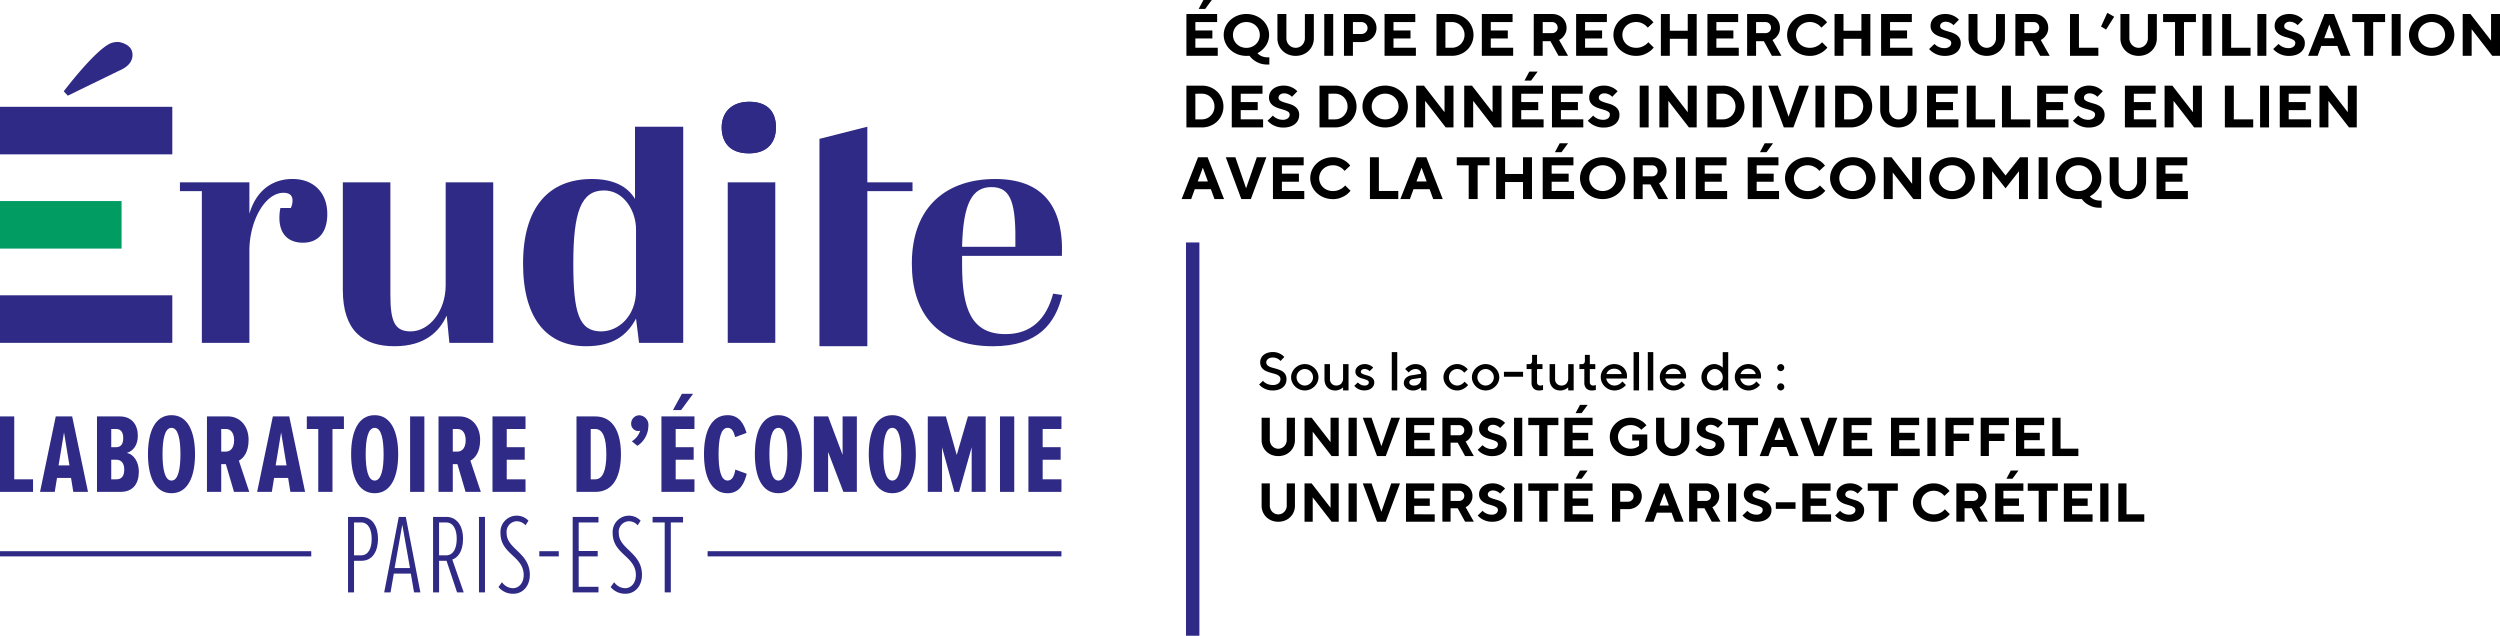 <?xml version="1.0" encoding="UTF-8"?>
<svg xmlns="http://www.w3.org/2000/svg" id="Logo_endossement_ERUDITE_couleur" data-name="Logo endossement ERUDITE couleur" viewBox="0 0 502.668 127.823">
  <defs>
    <style>.cls-1{fill:#2f2a85;}.cls-2{fill:#009c62;}</style>
  </defs>
  <g id="Logo_endossement_ERUDITE_couleur-2" data-name="Logo endossement ERUDITE couleur">
    <polyline class="cls-1" points="241.158 48.749 241.158 127.823 238.463 127.823 238.463 48.749"></polyline>
    <path d="M257.456,87.542a.77.77,0,0,0-.176-.523,1.413,1.413,0,0,0-.462-.342,3.533,3.533,0,0,0-.649-.235q-.363-.1-.748-.208a7.1,7.1,0,0,1-.748-.262,2.514,2.514,0,0,1-.649-.385,1.758,1.758,0,0,1-.462-.587,1.955,1.955,0,0,1-.176-.876,1.878,1.878,0,0,1,.171-.79,1.8,1.8,0,0,1,.5-.646,2.44,2.44,0,0,1,.8-.433,3.336,3.336,0,0,1,1.067-.16,3.018,3.018,0,0,1,1.013.154,3.451,3.451,0,0,1,.714.341,2.816,2.816,0,0,1,.583.495l-.77.809a1.715,1.715,0,0,0-.374-.35,2.238,2.238,0,0,0-.483-.238,1.949,1.949,0,0,0-.683-.111,1.812,1.812,0,0,0-.556.08,1.276,1.276,0,0,0-.418.22.971.971,0,0,0-.258.309.756.756,0,0,0-.088.353.773.773,0,0,0,.176.523,1.428,1.428,0,0,0,.462.342,3.561,3.561,0,0,0,.649.234c.242.065.492.134.748.209a7.021,7.021,0,0,1,.748.261,2.555,2.555,0,0,1,.649.385,1.762,1.762,0,0,1,.462.588,1.948,1.948,0,0,1,.176.875,2.182,2.182,0,0,1-.182.892,1.946,1.946,0,0,1-.533.71,2.56,2.56,0,0,1-.863.47,3.693,3.693,0,0,1-1.172.171,3.608,3.608,0,0,1-1.221-.186,3.856,3.856,0,0,1-.858-.417,2.979,2.979,0,0,1-.671-.6l.77-.735a2,2,0,0,0,.473.419,2.9,2.9,0,0,0,.61.289,2.7,2.7,0,0,0,.9.131,1.686,1.686,0,0,0,1.144-.347A1.065,1.065,0,0,0,257.456,87.542Z" transform="translate(0 -11.309)"></path>
    <path d="M259.6,87.166a2.4,2.4,0,0,1,.22-1.018,2.785,2.785,0,0,1,.6-.843,2.893,2.893,0,0,1,.874-.578,2.736,2.736,0,0,1,2.112,0,2.893,2.893,0,0,1,.874.578,2.785,2.785,0,0,1,.6.843,2.465,2.465,0,0,1,0,2.036,2.773,2.773,0,0,1-.6.843,2.893,2.893,0,0,1-.874.578,2.736,2.736,0,0,1-2.112,0,2.893,2.893,0,0,1-.874-.578,2.773,2.773,0,0,1-.6-.843A2.4,2.4,0,0,1,259.6,87.166Zm4.4,0a1.613,1.613,0,0,0-.132-.654,1.631,1.631,0,0,0-.363-.524,1.765,1.765,0,0,0-.528-.353,1.577,1.577,0,0,0-1.254,0,1.765,1.765,0,0,0-.528.353,1.631,1.631,0,0,0-.363.524,1.64,1.64,0,0,0,.363,1.832,1.768,1.768,0,0,0,.528.354,1.577,1.577,0,0,0,1.254,0,1.768,1.768,0,0,0,.528-.354,1.615,1.615,0,0,0,.5-1.178Z" transform="translate(0 -11.309)"></path>
    <path d="M270.051,89.2a2.18,2.18,0,0,1-.429.31,3.155,3.155,0,0,1-.5.213,2.063,2.063,0,0,1-.665.1,2.352,2.352,0,0,1-.869-.156,1.9,1.9,0,0,1-.677-.449,2.065,2.065,0,0,1-.439-.713,2.647,2.647,0,0,1-.161-.95V84.526h1.1v3.01a1.255,1.255,0,0,0,.363.931,1.23,1.23,0,0,0,.9.361,1.324,1.324,0,0,0,1-.388,1.547,1.547,0,0,0,.374-1.118v-2.8h1.1v5.28h-1.1Z" transform="translate(0 -11.309)"></path>
    <path d="M275.386,85.945a1.347,1.347,0,0,0-.264-.22,1.414,1.414,0,0,0-.319-.154,1.211,1.211,0,0,0-.407-.066.882.882,0,0,0-.572.163.469.469,0,0,0-.2.363.41.41,0,0,0,.2.368,2.281,2.281,0,0,0,.5.226c.2.067.418.131.65.195a2.9,2.9,0,0,1,.648.262,1.527,1.527,0,0,1,.5.443,1.187,1.187,0,0,1,.2.715,1.365,1.365,0,0,1-.137.6,1.54,1.54,0,0,1-.4.5,1.9,1.9,0,0,1-.627.347,2.822,2.822,0,0,1-1.721-.017,2.982,2.982,0,0,1-.628-.319,2.071,2.071,0,0,1-.5-.473l.715-.674a1.833,1.833,0,0,0,.352.31,2.719,2.719,0,0,0,.412.211,1.453,1.453,0,0,0,.556.1,1.018,1.018,0,0,0,.671-.18.57.57,0,0,0,.209-.452.413.413,0,0,0-.2-.363,2.056,2.056,0,0,0-.5-.231c-.2-.066-.418-.132-.649-.194a2.956,2.956,0,0,1-.648-.264,1.52,1.52,0,0,1-.5-.436,1.185,1.185,0,0,1-.2-.72,1.168,1.168,0,0,1,.137-.542,1.51,1.51,0,0,1,.386-.473,2.005,2.005,0,0,1,.588-.332,2.414,2.414,0,0,1,1.506-.011,3.127,3.127,0,0,1,.54.248,1.681,1.681,0,0,1,.418.352Z" transform="translate(0 -11.309)"></path>
    <path d="M280.941,89.806h-1.1v-7.7h1.1Z" transform="translate(0 -11.309)"></path>
    <path d="M285.726,89.806V89.2a2.18,2.18,0,0,1-.429.31,3.1,3.1,0,0,1-.5.213,2.069,2.069,0,0,1-.666.1,2.178,2.178,0,0,1-.759-.126,1.991,1.991,0,0,1-.588-.331,1.5,1.5,0,0,1-.386-.473,1.18,1.18,0,0,1-.137-.541,1.408,1.408,0,0,1,.419-1.045,2,2,0,0,1,1.121-.531l1.925-.315a.876.876,0,0,0-.3-.675,1.143,1.143,0,0,0-.8-.275,1.482,1.482,0,0,0-.6.112,2.3,2.3,0,0,0-.429.24,1.7,1.7,0,0,0-.341.341l-.715-.693a2.633,2.633,0,0,1,.528-.495,3.133,3.133,0,0,1,.649-.341,2.468,2.468,0,0,1,.913-.154,2.59,2.59,0,0,1,.9.151,2.1,2.1,0,0,1,.694.415,1.912,1.912,0,0,1,.445.622,1.852,1.852,0,0,1,.159.755v3.348Zm-1.43-.978a1.441,1.441,0,0,0,1.045-.373,1.417,1.417,0,0,0,.385-1.072v-.1l-1.7.257a.913.913,0,0,0-.473.227.584.584,0,0,0-.187.443.542.542,0,0,0,.237.428A1.092,1.092,0,0,0,284.3,88.828Z" transform="translate(0 -11.309)"></path>
    <path d="M290.236,87.166a2.4,2.4,0,0,1,.22-1.018,2.768,2.768,0,0,1,.6-.843,2.9,2.9,0,0,1,.875-.578,2.655,2.655,0,0,1,1.055-.212,2.316,2.316,0,0,1,.913.168,3.352,3.352,0,0,1,.671.369,3.162,3.162,0,0,1,.561.526l-.715.671a2.308,2.308,0,0,0-.362-.372,2.467,2.467,0,0,0-.452-.256,1.521,1.521,0,0,0-.616-.116,1.548,1.548,0,0,0-.627.13,1.765,1.765,0,0,0-.528.353,1.644,1.644,0,0,0-.362.524,1.674,1.674,0,0,0,0,1.308,1.633,1.633,0,0,0,.362.524,1.768,1.768,0,0,0,.528.354,1.635,1.635,0,0,0,1.254.01,2.186,2.186,0,0,0,.462-.262,2.725,2.725,0,0,0,.4-.392l.714.67a3.161,3.161,0,0,1-.583.547,3.42,3.42,0,0,1-.693.377,2.382,2.382,0,0,1-.924.169,2.655,2.655,0,0,1-1.055-.212,2.9,2.9,0,0,1-.875-.578,2.756,2.756,0,0,1-.6-.843A2.4,2.4,0,0,1,290.236,87.166Z" transform="translate(0 -11.309)"></path>
    <path d="M295.956,87.166a2.4,2.4,0,0,1,.22-1.018,2.765,2.765,0,0,1,.6-.843,2.9,2.9,0,0,1,.875-.578,2.736,2.736,0,0,1,2.112,0,2.9,2.9,0,0,1,.875.578,2.782,2.782,0,0,1,.6.843,2.465,2.465,0,0,1,0,2.036,2.77,2.77,0,0,1-.6.843,2.9,2.9,0,0,1-.875.578,2.736,2.736,0,0,1-2.112,0,2.9,2.9,0,0,1-.875-.578,2.753,2.753,0,0,1-.6-.843A2.4,2.4,0,0,1,295.956,87.166Zm4.4,0a1.613,1.613,0,0,0-.132-.654,1.631,1.631,0,0,0-.363-.524,1.765,1.765,0,0,0-.528-.353,1.577,1.577,0,0,0-1.254,0,1.765,1.765,0,0,0-.528.353,1.631,1.631,0,0,0-.363.524,1.64,1.64,0,0,0,.363,1.832,1.768,1.768,0,0,0,.528.354,1.577,1.577,0,0,0,1.254,0,1.768,1.768,0,0,0,.528-.354,1.615,1.615,0,0,0,.5-1.178Z" transform="translate(0 -11.309)"></path>
    <path d="M306.241,87.056h-3.85v-.99h3.85Z" transform="translate(0 -11.309)"></path>
    <path d="M308.056,82.667h.99v1.859h1.1v.99h-1.1v2.659a.629.629,0,0,0,.186.471.654.654,0,0,0,.474.182,1.232,1.232,0,0,0,.374-.054,1.478,1.478,0,0,0,.176-.054v.987a1.723,1.723,0,0,1-.22.055,2.473,2.473,0,0,1-.55.055,1.526,1.526,0,0,1-1.144-.4,1.658,1.658,0,0,1-.4-1.209V85.516h-.99v-.99h.55a.5.5,0,0,0,.4-.174.786.786,0,0,0,.149-.524Z" transform="translate(0 -11.309)"></path>
    <path d="M315.315,89.2a2.173,2.173,0,0,1-.428.31,3.155,3.155,0,0,1-.5.213,2.067,2.067,0,0,1-.665.1,2.354,2.354,0,0,1-.87-.156,1.9,1.9,0,0,1-.676-.449,2.067,2.067,0,0,1-.44-.713,2.669,2.669,0,0,1-.16-.95V84.526h1.1v3.01a1.255,1.255,0,0,0,.363.931,1.227,1.227,0,0,0,.9.361,1.324,1.324,0,0,0,1-.388,1.547,1.547,0,0,0,.374-1.118v-2.8h1.1v5.28h-1.1Z" transform="translate(0 -11.309)"></path>
    <path d="M318.671,82.667h.99v1.859h1.1v.99h-1.1v2.659a.626.626,0,0,0,.187.471.651.651,0,0,0,.472.182,1.222,1.222,0,0,0,.374-.054,1.552,1.552,0,0,0,.177-.054v.987a1.659,1.659,0,0,1-.221.055,2.463,2.463,0,0,1-.549.055,1.526,1.526,0,0,1-1.144-.4,1.654,1.654,0,0,1-.4-1.209V85.516h-.99v-.99h.551a.5.5,0,0,0,.4-.174.791.791,0,0,0,.149-.524Z" transform="translate(0 -11.309)"></path>
    <path d="M322.96,87.419a1.7,1.7,0,0,0,.182.53,1.6,1.6,0,0,0,.352.45,1.725,1.725,0,0,0,.5.309,1.6,1.6,0,0,0,.616.12,1.777,1.777,0,0,0,.688-.127,2.207,2.207,0,0,0,.5-.281,2.468,2.468,0,0,0,.406-.418l.715.715a2.682,2.682,0,0,1-.594.55,3.5,3.5,0,0,1-.725.38,2.69,2.69,0,0,1-.991.17,2.655,2.655,0,0,1-1.055-.212,2.857,2.857,0,0,1-.875-.583,2.794,2.794,0,0,1-.6-.86,2.529,2.529,0,0,1-.22-1.049,2.42,2.42,0,0,1,.215-1.013,2.655,2.655,0,0,1,.577-.821,2.762,2.762,0,0,1,.853-.557,2.67,2.67,0,0,1,1.051-.207,2.835,2.835,0,0,1,1.033.183,2.474,2.474,0,0,1,.82.509,2.324,2.324,0,0,1,.539.776,2.452,2.452,0,0,1,.193.978,1.643,1.643,0,0,1-.012.208c-.007.063-.015.118-.022.167s-.014.083-.022.083Zm1.6-1.969a1.628,1.628,0,0,0-1.024.306,1.466,1.466,0,0,0-.528.761h3.058a1.3,1.3,0,0,0-.489-.761A1.6,1.6,0,0,0,324.556,85.45Z" transform="translate(0 -11.309)"></path>
    <path d="M329.56,89.806h-1.1v-7.7h1.1Z" transform="translate(0 -11.309)"></path>
    <path d="M332.42,89.806h-1.1v-7.7h1.1Z" transform="translate(0 -11.309)"></path>
    <path d="M334.84,87.419a1.727,1.727,0,0,0,.181.53,1.6,1.6,0,0,0,.353.45,1.725,1.725,0,0,0,.5.309,1.592,1.592,0,0,0,.616.12,1.777,1.777,0,0,0,.688-.127,2.207,2.207,0,0,0,.5-.281,2.468,2.468,0,0,0,.406-.418l.715.715a2.682,2.682,0,0,1-.594.55,3.48,3.48,0,0,1-.726.38,2.843,2.843,0,0,1-2.046-.042,2.857,2.857,0,0,1-.875-.583,2.808,2.808,0,0,1-.6-.86,2.513,2.513,0,0,1-.22-1.049,2.4,2.4,0,0,1,.215-1.013,2.655,2.655,0,0,1,.577-.821,2.762,2.762,0,0,1,.853-.557,2.665,2.665,0,0,1,1.05-.207,2.841,2.841,0,0,1,1.034.183,2.474,2.474,0,0,1,.82.509,2.338,2.338,0,0,1,.539.776,2.452,2.452,0,0,1,.192.978,1.655,1.655,0,0,1-.011.208c-.007.063-.015.118-.022.167s-.014.083-.022.083Zm1.6-1.969a1.627,1.627,0,0,0-1.023.306,1.466,1.466,0,0,0-.528.761h3.058a1.3,1.3,0,0,0-.489-.761A1.6,1.6,0,0,0,336.435,85.45Z" transform="translate(0 -11.309)"></path>
    <path d="M344.685,84.515a2.061,2.061,0,0,1,.7.115,3.15,3.15,0,0,1,.539.248,2.3,2.3,0,0,1,.462.352V82.106h1.1v7.7h-1.1v-.671a2.074,2.074,0,0,1-.462.346,2.972,2.972,0,0,1-.539.231,2.219,2.219,0,0,1-.7.1,2.422,2.422,0,0,1-.984-.206,2.728,2.728,0,0,1-.825-.563,2.662,2.662,0,0,1-.567-.838,2.711,2.711,0,0,1,0-2.083,2.662,2.662,0,0,1,.567-.843,2.725,2.725,0,0,1,.825-.562A2.406,2.406,0,0,1,344.685,84.515Zm.111,4.313a1.433,1.433,0,0,0,.594-.13,1.741,1.741,0,0,0,.511-.354,1.654,1.654,0,0,0,.358-.524,1.686,1.686,0,0,0,0-1.308,1.665,1.665,0,0,0-.358-.524,1.738,1.738,0,0,0-.511-.353,1.424,1.424,0,0,0-1.189,0,1.738,1.738,0,0,0-.511.353,1.679,1.679,0,0,0-.357.524,1.674,1.674,0,0,0,0,1.308,1.668,1.668,0,0,0,.357.524,1.741,1.741,0,0,0,.511.354A1.437,1.437,0,0,0,344.8,88.828Z" transform="translate(0 -11.309)"></path>
    <path d="M349.91,87.419a1.7,1.7,0,0,0,.182.53,1.615,1.615,0,0,0,.352.45,1.725,1.725,0,0,0,.5.309,1.6,1.6,0,0,0,.616.12,1.777,1.777,0,0,0,.688-.127,2.207,2.207,0,0,0,.5-.281,2.468,2.468,0,0,0,.406-.418l.715.715a2.66,2.66,0,0,1-.594.55,3.5,3.5,0,0,1-.725.38,2.686,2.686,0,0,1-.991.17,2.655,2.655,0,0,1-1.055-.212,2.857,2.857,0,0,1-.875-.583,2.811,2.811,0,0,1-.6-.86,2.529,2.529,0,0,1-.22-1.049,2.42,2.42,0,0,1,.215-1.013,2.655,2.655,0,0,1,.577-.821,2.774,2.774,0,0,1,.853-.557,2.67,2.67,0,0,1,1.051-.207,2.832,2.832,0,0,1,1.033.183,2.474,2.474,0,0,1,.82.509,2.324,2.324,0,0,1,.539.776,2.452,2.452,0,0,1,.193.978,1.643,1.643,0,0,1-.012.208c-.007.063-.015.118-.021.167s-.015.083-.023.083Zm1.6-1.969a1.628,1.628,0,0,0-1.024.306,1.471,1.471,0,0,0-.528.761h3.059a1.305,1.305,0,0,0-.49-.761A1.6,1.6,0,0,0,351.506,85.45Z" transform="translate(0 -11.309)"></path>
    <path d="M357.336,85.23a.735.735,0,0,1,.715-.715.708.708,0,1,1-.715.715Zm0,3.872a.715.715,0,0,1,1.43,0,.731.731,0,0,1-.715.715.733.733,0,0,1-.715-.715Z" transform="translate(0 -11.309)"></path>
    <path d="M257.017,101.533a1.63,1.63,0,0,0,.66-.135,1.689,1.689,0,0,0,.538-.37,1.814,1.814,0,0,0,.369-.559,1.774,1.774,0,0,0,.138-.708V95.306h1.649v4.476a3.19,3.19,0,0,1-.253,1.278,3.132,3.132,0,0,1-.7,1.024,3.279,3.279,0,0,1-1.062.685,3.723,3.723,0,0,1-2.672,0,3.268,3.268,0,0,1-1.062-.685,3.117,3.117,0,0,1-.7-1.024,3.19,3.19,0,0,1-.253-1.278V95.306h1.65v4.455a1.774,1.774,0,0,0,.138.708,1.794,1.794,0,0,0,.368.559,1.694,1.694,0,0,0,.539.37A1.625,1.625,0,0,0,257.017,101.533Z" transform="translate(0 -11.309)"></path>
    <path d="M269.172,95.306v7.7h-1.431l-3.795-4.894v4.894H262.3v-7.7h1.429l3.8,4.9v-4.9Z" transform="translate(0 -11.309)"></path>
    <path d="M271.151,95.306H272.8v7.7h-1.651Z" transform="translate(0 -11.309)"></path>
    <path d="M274.012,95.306h1.759l1.98,5.72,1.98-5.72h1.76l-2.86,7.7h-1.76Z" transform="translate(0 -11.309)"></path>
    <path d="M288.476,101.521v1.485H282.7v-7.7h5.665v1.485h-4.015v1.54h3.135v1.485h-3.135v1.7Z" transform="translate(0 -11.309)"></path>
    <path d="M290.017,95.306h3.409a2.8,2.8,0,0,1,1.061.2,2.525,2.525,0,0,1,.836.539,2.5,2.5,0,0,1,.743,1.793,2.292,2.292,0,0,1-.22,1.056,2.907,2.907,0,0,1-.473.693,2.3,2.3,0,0,1-.682.506l1.65,2.915h-1.76l-1.485-2.695h-1.43v2.695h-1.649Zm4.4,2.53a1,1,0,0,0-1.045-1.045h-1.7v2.036h1.7a1.03,1.03,0,0,0,.754-.287A.951.951,0,0,0,294.416,97.836Z" transform="translate(0 -11.309)"></path>
    <path d="M301.182,100.644a.594.594,0,0,0-.282-.524,2.783,2.783,0,0,0-.7-.326c-.282-.091-.586-.183-.913-.278a4.153,4.153,0,0,1-.912-.383,2.153,2.153,0,0,1-.7-.634,1.774,1.774,0,0,1-.281-1.054,1.9,1.9,0,0,1,.187-.824,2.017,2.017,0,0,1,.539-.686,2.7,2.7,0,0,1,.853-.467,3.753,3.753,0,0,1,2.227-.008,4.01,4.01,0,0,1,.792.364,3.129,3.129,0,0,1,.627.516l-.99,1.019a2.387,2.387,0,0,0-.385-.317,2.68,2.68,0,0,0-.451-.216,1.659,1.659,0,0,0-.594-.1,1.147,1.147,0,0,0-.77.236.707.707,0,0,0-.275.551.591.591,0,0,0,.281.529,2.931,2.931,0,0,0,.7.32c.282.092.587.183.913.278a4.23,4.23,0,0,1,.913.383,2.166,2.166,0,0,1,.7.639,1.788,1.788,0,0,1,.28,1.049,2.164,2.164,0,0,1-.192.912,2.043,2.043,0,0,1-.566.729,2.8,2.8,0,0,1-.914.488,3.953,3.953,0,0,1-1.243.178,3.816,3.816,0,0,1-1.27-.192,4.083,4.083,0,0,1-.907-.435,3.633,3.633,0,0,1-.738-.638l.99-.938a2.33,2.33,0,0,0,.473.391,2.839,2.839,0,0,0,.567.264,2.347,2.347,0,0,0,.775.118,1.427,1.427,0,0,0,.946-.272A.849.849,0,0,0,301.182,100.644Z" transform="translate(0 -11.309)"></path>
    <path d="M304.427,95.306h1.649v7.7h-1.649Z" transform="translate(0 -11.309)"></path>
    <path d="M313.336,95.306v1.485h-2.2v6.215h-1.65V96.791h-2.2V95.306Z" transform="translate(0 -11.309)"></path>
    <path d="M320.321,101.521v1.485h-5.775v-7.7h5.665v1.485H316.2v1.54h3.135v1.485H316.2v1.7Zm-2.64-8.8h1.54l-1.21,1.65H316.8Z" transform="translate(0 -11.309)"></path>
    <path d="M331.211,98.672v2.861a4.281,4.281,0,0,1-.859.748,4.575,4.575,0,0,1-1.044.51,4.272,4.272,0,0,1-1.453.226,4.4,4.4,0,0,1-1.655-.307,4.212,4.212,0,0,1-1.325-.83,3.808,3.808,0,0,1-.88-1.227,3.67,3.67,0,0,1,0-2.993,3.808,3.808,0,0,1,.88-1.227A4.215,4.215,0,0,1,326.2,95.6a4.417,4.417,0,0,1,1.655-.307,3.74,3.74,0,0,1,1.4.241,4.762,4.762,0,0,1,1,.526,3.979,3.979,0,0,1,.792.766l-1.045.9a2.771,2.771,0,0,0-.539-.474,3.385,3.385,0,0,0-.671-.326,2.966,2.966,0,0,0-1.937.034,2.463,2.463,0,0,0-.8.5,2.325,2.325,0,0,0,0,3.388,2.463,2.463,0,0,0,.8.5,2.719,2.719,0,0,0,1,.182,2.849,2.849,0,0,0,.748-.088,2.569,2.569,0,0,0,.54-.21,1.543,1.543,0,0,0,.417-.308V99.882h-1.375v-1.21Z" transform="translate(0 -11.309)"></path>
    <path d="M336.326,101.533a1.63,1.63,0,0,0,.66-.135,1.678,1.678,0,0,0,.538-.37,1.791,1.791,0,0,0,.507-1.267V95.306h1.65v4.476a3.19,3.19,0,0,1-.253,1.278,3.147,3.147,0,0,1-.7,1.024,3.289,3.289,0,0,1-1.062.685,3.725,3.725,0,0,1-2.673,0,3.274,3.274,0,0,1-1.061-.685,3.132,3.132,0,0,1-.7-1.024,3.19,3.19,0,0,1-.253-1.278V95.306h1.65v4.455a1.774,1.774,0,0,0,.138.708,1.794,1.794,0,0,0,.368.559,1.694,1.694,0,0,0,.539.37A1.624,1.624,0,0,0,336.326,101.533Z" transform="translate(0 -11.309)"></path>
    <path d="M344.961,100.644a.6.6,0,0,0-.28-.524,2.807,2.807,0,0,0-.7-.326c-.282-.091-.586-.183-.913-.278a4.181,4.181,0,0,1-.913-.383,2.183,2.183,0,0,1-.7-.634,1.788,1.788,0,0,1-.28-1.054,1.911,1.911,0,0,1,.186-.824,2.02,2.02,0,0,1,.54-.686,2.7,2.7,0,0,1,.852-.467,3.756,3.756,0,0,1,2.228-.008,4.038,4.038,0,0,1,.792.364,3.129,3.129,0,0,1,.627.516l-.99,1.019a2.431,2.431,0,0,0-.385-.317,2.643,2.643,0,0,0-.451-.216,1.659,1.659,0,0,0-.594-.1,1.147,1.147,0,0,0-.77.236.71.71,0,0,0-.275.551.593.593,0,0,0,.28.529,2.949,2.949,0,0,0,.7.32c.282.092.587.183.913.278a4.21,4.21,0,0,1,.913.383,2.156,2.156,0,0,1,.7.639,1.781,1.781,0,0,1,.281,1.049,2.165,2.165,0,0,1-.193.912,2.032,2.032,0,0,1-.566.729,2.779,2.779,0,0,1-.913.488,3.958,3.958,0,0,1-1.243.178,3.822,3.822,0,0,1-1.271-.192,4.126,4.126,0,0,1-.907-.435,3.653,3.653,0,0,1-.737-.638l.99-.938a2.351,2.351,0,0,0,.472.391,2.85,2.85,0,0,0,.568.264,2.342,2.342,0,0,0,.775.118,1.427,1.427,0,0,0,.946-.272A.851.851,0,0,0,344.961,100.644Z" transform="translate(0 -11.309)"></path>
    <path d="M353.486,95.306v1.485h-2.2v6.215h-1.65V96.791h-2.2V95.306Z" transform="translate(0 -11.309)"></path>
    <path d="M356.235,101.191l-.659,1.815h-1.761l3.026-7.7h1.76l3.025,7.7h-1.76l-.66-1.815Zm1.486-3.96-.935,2.53h1.87Z" transform="translate(0 -11.309)"></path>
    <path d="M361.956,95.306h1.76l1.979,5.72,1.981-5.72h1.759l-2.86,7.7h-1.76Z" transform="translate(0 -11.309)"></path>
    <path d="M376.421,101.521v1.485h-5.776v-7.7h5.665v1.485H372.3v1.54h3.135v1.485H372.3v1.7Z" transform="translate(0 -11.309)"></path>
    <path d="M385.989,101.521v1.485h-5.773v-7.7h5.664v1.485h-4.016v1.54H385v1.485h-3.137v1.7Z" transform="translate(0 -11.309)"></path>
    <path d="M387.53,95.306h1.65v7.7h-1.65Z" transform="translate(0 -11.309)"></path>
    <path d="M396.825,95.306v1.485h-4.016v1.7h3.136v1.485h-3.136v3.025H391.16v-7.7Z" transform="translate(0 -11.309)"></path>
    <path d="M403.92,95.306v1.485H399.9v1.7h3.136v1.485H399.9v3.025h-1.649v-7.7Z" transform="translate(0 -11.309)"></path>
    <path d="M411.124,101.521v1.485H405.35v-7.7h5.665v1.485H407v1.54h3.136v1.485H407v1.7Z" transform="translate(0 -11.309)"></path>
    <path d="M412.664,103.006v-7.7h1.649v6.215h3.576v1.485Z" transform="translate(0 -11.309)"></path>
    <path d="M257.017,114.733a1.63,1.63,0,0,0,.66-.135,1.689,1.689,0,0,0,.538-.37,1.8,1.8,0,0,0,.369-.559,1.774,1.774,0,0,0,.138-.708v-4.455h1.649v4.476a3.186,3.186,0,0,1-.253,1.278,3.136,3.136,0,0,1-.7,1.025,3.276,3.276,0,0,1-1.062.684,3.723,3.723,0,0,1-2.672,0,3.265,3.265,0,0,1-1.062-.684,3.121,3.121,0,0,1-.7-1.025,3.186,3.186,0,0,1-.253-1.278v-4.476h1.65v4.455a1.8,1.8,0,0,0,.506,1.267,1.694,1.694,0,0,0,.539.37A1.625,1.625,0,0,0,257.017,114.733Z" transform="translate(0 -11.309)"></path>
    <path d="M269.172,108.506v7.7h-1.431l-3.795-4.894v4.894H262.3v-7.7h1.429l3.8,4.9v-4.9Z" transform="translate(0 -11.309)"></path>
    <path d="M271.151,108.506H272.8v7.7h-1.651Z" transform="translate(0 -11.309)"></path>
    <path d="M274.012,108.506h1.759l1.98,5.72,1.98-5.72h1.76l-2.86,7.7h-1.76Z" transform="translate(0 -11.309)"></path>
    <path d="M288.476,114.721v1.485H282.7v-7.7h5.665v1.486h-4.015v1.54h3.135v1.484h-3.135v1.7Z" transform="translate(0 -11.309)"></path>
    <path d="M290.017,108.506h3.409a2.817,2.817,0,0,1,1.061.2,2.511,2.511,0,0,1,.836.54,2.494,2.494,0,0,1,.743,1.792,2.292,2.292,0,0,1-.22,1.056,2.935,2.935,0,0,1-.473.694,2.318,2.318,0,0,1-.682.5l1.65,2.915h-1.76l-1.485-2.7h-1.43v2.7h-1.649Zm4.4,2.53a1,1,0,0,0-1.045-1.044h-1.7v2.035h1.7a1.034,1.034,0,0,0,.754-.286A.954.954,0,0,0,294.416,111.036Z" transform="translate(0 -11.309)"></path>
    <path d="M301.182,113.844a.6.6,0,0,0-.282-.524,2.749,2.749,0,0,0-.7-.325q-.423-.137-.913-.279a4.1,4.1,0,0,1-.912-.383,2.161,2.161,0,0,1-.7-.633,1.779,1.779,0,0,1-.281-1.055,1.89,1.89,0,0,1,.187-.823,2.011,2.011,0,0,1,.539-.687,2.716,2.716,0,0,1,.853-.467,3.4,3.4,0,0,1,1.116-.173,3.344,3.344,0,0,1,1.111.166,3.956,3.956,0,0,1,.792.363,3.129,3.129,0,0,1,.627.516l-.99,1.019a2.329,2.329,0,0,0-.385-.316,2.6,2.6,0,0,0-.451-.217,1.659,1.659,0,0,0-.594-.1,1.147,1.147,0,0,0-.77.236.707.707,0,0,0-.275.551.593.593,0,0,0,.281.53,2.932,2.932,0,0,0,.7.319c.282.092.587.184.913.278a4.23,4.23,0,0,1,.913.383,2.158,2.158,0,0,1,.7.64,1.784,1.784,0,0,1,.28,1.049,2.167,2.167,0,0,1-.192.912,2.048,2.048,0,0,1-.566.728,2.8,2.8,0,0,1-.914.488,3.925,3.925,0,0,1-1.243.178,3.79,3.79,0,0,1-1.27-.192,4.083,4.083,0,0,1-.907-.435,3.66,3.66,0,0,1-.738-.637l.99-.939a2.334,2.334,0,0,0,.473.392,2.9,2.9,0,0,0,.567.263,2.347,2.347,0,0,0,.775.118,1.422,1.422,0,0,0,.946-.272A.849.849,0,0,0,301.182,113.844Z" transform="translate(0 -11.309)"></path>
    <path d="M304.427,108.506h1.649v7.7h-1.649Z" transform="translate(0 -11.309)"></path>
    <path d="M313.336,108.506v1.486h-2.2v6.214h-1.65v-6.214h-2.2v-1.486Z" transform="translate(0 -11.309)"></path>
    <path d="M320.321,114.721v1.485h-5.775v-7.7h5.665v1.486H316.2v1.54h3.135v1.484H316.2v1.7Zm-2.64-8.8h1.54l-1.21,1.651H316.8Z" transform="translate(0 -11.309)"></path>
    <path d="M327.36,108.506a3.017,3.017,0,0,1,1.1.2,2.651,2.651,0,0,1,.874.55,2.511,2.511,0,0,1,.775,1.837,2.561,2.561,0,0,1-.2,1.024,2.431,2.431,0,0,1-.572.819,2.706,2.706,0,0,1-.874.545,3,3,0,0,1-1.1.2h-1.594v2.53h-1.65v-7.7Zm-1.594,1.486v2.2h1.54a1.211,1.211,0,0,0,.457-.088,1.176,1.176,0,0,0,.368-.237,1.124,1.124,0,0,0,.242-.346,1.092,1.092,0,0,0,0-.859,1.136,1.136,0,0,0-.242-.346,1.176,1.176,0,0,0-.368-.237,1.21,1.21,0,0,0-.457-.087Z" transform="translate(0 -11.309)"></path>
    <path d="M333.136,114.391l-.66,1.815h-1.76l3.024-7.7H335.5l3.024,7.7h-1.759l-.661-1.815Zm1.485-3.96-.936,2.53h1.871Z" transform="translate(0 -11.309)"></path>
    <path d="M339.626,108.506h3.409a2.826,2.826,0,0,1,1.062.2,2.521,2.521,0,0,1,.836.54,2.5,2.5,0,0,1,.743,1.792,2.292,2.292,0,0,1-.221,1.056,2.906,2.906,0,0,1-.473.694,2.314,2.314,0,0,1-.681.5l1.649,2.915h-1.76l-1.485-2.7h-1.43v2.7h-1.649Zm4.4,2.53a1,1,0,0,0-1.045-1.044h-1.705v2.035h1.705a1.034,1.034,0,0,0,.754-.286A.951.951,0,0,0,344.025,111.036Z" transform="translate(0 -11.309)"></path>
    <path d="M347.435,108.506h1.651v7.7h-1.651Z" transform="translate(0 -11.309)"></path>
    <path d="M354.421,113.844a.6.6,0,0,0-.281-.524,2.757,2.757,0,0,0-.7-.325c-.282-.091-.585-.184-.913-.279a4.125,4.125,0,0,1-.912-.383,2.171,2.171,0,0,1-.7-.633,1.787,1.787,0,0,1-.281-1.055,1.89,1.89,0,0,1,.187-.823,2.011,2.011,0,0,1,.539-.687,2.716,2.716,0,0,1,.853-.467,3.4,3.4,0,0,1,1.116-.173,3.355,3.355,0,0,1,1.112.166,3.982,3.982,0,0,1,.792.363,3.129,3.129,0,0,1,.627.516l-.991,1.019a2.364,2.364,0,0,0-.384-.316,2.616,2.616,0,0,0-.452-.217,1.654,1.654,0,0,0-.593-.1,1.152,1.152,0,0,0-.771.236.706.706,0,0,0-.274.551.592.592,0,0,0,.28.53,2.932,2.932,0,0,0,.7.319c.282.092.587.184.913.278a4.23,4.23,0,0,1,.913.383,2.158,2.158,0,0,1,.7.64,1.784,1.784,0,0,1,.281,1.049,2.168,2.168,0,0,1-.193.912,2.048,2.048,0,0,1-.566.728,2.8,2.8,0,0,1-.913.488,3.933,3.933,0,0,1-1.243.178,3.792,3.792,0,0,1-1.271-.192,4.083,4.083,0,0,1-.907-.435,3.681,3.681,0,0,1-.737-.637l.99-.939a2.327,2.327,0,0,0,.472.392,2.925,2.925,0,0,0,.567.263,2.347,2.347,0,0,0,.775.118,1.42,1.42,0,0,0,.946-.272A.849.849,0,0,0,354.421,113.844Z" transform="translate(0 -11.309)"></path>
    <path d="M361.02,113.621h-3.96V112.3h3.96Z" transform="translate(0 -11.309)"></path>
    <path d="M368.171,114.721v1.485H362.4v-7.7h5.665v1.486h-4.014v1.54h3.135v1.484h-3.135v1.7Z" transform="translate(0 -11.309)"></path>
    <path d="M373.065,113.844a.6.6,0,0,0-.28-.524,2.765,2.765,0,0,0-.7-.325c-.282-.091-.587-.184-.913-.279a4.113,4.113,0,0,1-.913-.383,2.181,2.181,0,0,1-.7-.633,1.787,1.787,0,0,1-.281-1.055,1.9,1.9,0,0,1,.187-.823,2.023,2.023,0,0,1,.539-.687,2.727,2.727,0,0,1,.853-.467,3.414,3.414,0,0,1,1.117-.173,3.342,3.342,0,0,1,1.11.166,3.956,3.956,0,0,1,.792.363,3.129,3.129,0,0,1,.627.516l-.989,1.019a2.337,2.337,0,0,0-.386-.316,2.556,2.556,0,0,0-.45-.217,1.665,1.665,0,0,0-.6-.1,1.143,1.143,0,0,0-.769.236.708.708,0,0,0-.276.551.6.6,0,0,0,.28.53,2.959,2.959,0,0,0,.7.319c.282.092.586.184.913.278a4.21,4.21,0,0,1,.913.383,2.158,2.158,0,0,1,.7.64,1.784,1.784,0,0,1,.28,1.049,2.167,2.167,0,0,1-.192.912,2.04,2.04,0,0,1-.567.728,2.769,2.769,0,0,1-.913.488,3.92,3.92,0,0,1-1.243.178,3.8,3.8,0,0,1-1.27-.192,4.136,4.136,0,0,1-.908-.435,3.681,3.681,0,0,1-.737-.637l.99-.939a2.334,2.334,0,0,0,.473.392,2.9,2.9,0,0,0,.567.263,2.353,2.353,0,0,0,.776.118,1.419,1.419,0,0,0,.945-.272A.848.848,0,0,0,373.065,113.844Z" transform="translate(0 -11.309)"></path>
    <path d="M381.59,108.506v1.486h-2.2v6.214H377.74v-6.214h-2.2v-1.486Z" transform="translate(0 -11.309)"></path>
    <path d="M388.8,108.5a3.717,3.717,0,0,1,1.4.244,4.655,4.655,0,0,1,1,.529,3.9,3.9,0,0,1,.792.772l-1.045.98a2.892,2.892,0,0,0-.539-.52,3.251,3.251,0,0,0-.671-.358,2.477,2.477,0,0,0-.934-.161,2.716,2.716,0,0,0-1,.18,2.5,2.5,0,0,0-.8.5,2.291,2.291,0,0,0-.725,1.695,2.291,2.291,0,0,0,.725,1.693,2.468,2.468,0,0,0,.8.5,2.953,2.953,0,0,0,1.98.022,3.415,3.415,0,0,0,.7-.356,2.869,2.869,0,0,0,.573-.515l.989.979a4.094,4.094,0,0,1-.814.769,4.994,4.994,0,0,1-1.017.526,3.824,3.824,0,0,1-1.413.241,4.391,4.391,0,0,1-1.656-.306,4.237,4.237,0,0,1-1.326-.831,3.812,3.812,0,0,1-.88-1.227,3.67,3.67,0,0,1,0-2.993,3.823,3.823,0,0,1,.88-1.227,4.237,4.237,0,0,1,1.326-.831A4.411,4.411,0,0,1,388.8,108.5Z" transform="translate(0 -11.309)"></path>
    <path d="M393.36,108.506h3.41a2.83,2.83,0,0,1,1.062.2,2.464,2.464,0,0,1,1.38,1.342,2.49,2.49,0,0,1,.2.99,2.292,2.292,0,0,1-.22,1.056,2.935,2.935,0,0,1-.473.694,2.305,2.305,0,0,1-.682.5l1.65,2.915h-1.76l-1.485-2.7h-1.43v2.7h-1.65Zm4.4,2.53a1,1,0,0,0-1.045-1.044h-1.7v2.035h1.7a1.035,1.035,0,0,0,.754-.286A.951.951,0,0,0,397.76,111.036Z" transform="translate(0 -11.309)"></path>
    <path d="M406.944,114.721v1.485H401.17v-7.7h5.665v1.486h-4.016v1.54h3.136v1.484h-3.136v1.7Zm-2.639-8.8h1.54l-1.21,1.651h-1.21Z" transform="translate(0 -11.309)"></path>
    <path d="M413.764,108.506v1.486h-2.2v6.214h-1.65v-6.214h-2.2v-1.486Z" transform="translate(0 -11.309)"></path>
    <path d="M420.749,114.721v1.485h-5.774v-7.7h5.665v1.486h-4.016v1.54h3.136v1.484h-3.136v1.7Z" transform="translate(0 -11.309)"></path>
    <path d="M422.289,108.506h1.649v7.7h-1.649Z" transform="translate(0 -11.309)"></path>
    <path d="M425.919,116.206v-7.7h1.649v6.215h3.575v1.485Z" transform="translate(0 -11.309)"></path>
    <path d="M244.849,20.909v1.62h-6.3v-8.4h6.179v1.62h-4.379V17.43h3.419v1.619h-3.419v1.86Zm-2.88-9.6h1.68l-1.32,1.8h-1.32Z" transform="translate(0 -11.309)"></path>
    <path d="M246.049,18.329A3.894,3.894,0,0,1,246.4,16.7a4.162,4.162,0,0,1,.96-1.338,4.606,4.606,0,0,1,1.446-.906,5.033,5.033,0,0,1,3.611,0,4.613,4.613,0,0,1,1.447.9,4.2,4.2,0,0,1,.96,1.338,3.9,3.9,0,0,1,.348,1.632,3.827,3.827,0,0,1-.1.9A4.107,4.107,0,0,1,254.8,20a3.646,3.646,0,0,1-.372.629,4.888,4.888,0,0,1-.426.5,4.591,4.591,0,0,1-1.153.865,1.839,1.839,0,0,0,.48.425,2.764,2.764,0,0,0,.655.295,3.319,3.319,0,0,0,1,.129h.239v1.44h-.359a4.419,4.419,0,0,1-1.65-.274A4.955,4.955,0,0,1,252.1,23.4a4.071,4.071,0,0,1-.864-.882l-.18.024h-.444a4.806,4.806,0,0,1-1.806-.334,4.625,4.625,0,0,1-1.446-.906,4.166,4.166,0,0,1-.96-1.339A3.891,3.891,0,0,1,246.049,18.329Zm1.86.006a2.494,2.494,0,0,0,.21,1.028,2.551,2.551,0,0,0,.576.824,2.647,2.647,0,0,0,.858.548,2.912,2.912,0,0,0,2.111,0,2.652,2.652,0,0,0,.859-.548,2.567,2.567,0,0,0,.576-.824,2.621,2.621,0,0,0,0-2.056,2.589,2.589,0,0,0-.576-.824,2.669,2.669,0,0,0-.859-.548,2.912,2.912,0,0,0-2.111,0,2.664,2.664,0,0,0-.858.548,2.573,2.573,0,0,0-.576.824A2.5,2.5,0,0,0,247.909,18.335Z" transform="translate(0 -11.309)"></path>
    <path d="M260.509,20.921a1.784,1.784,0,0,0,.719-.146,1.821,1.821,0,0,0,.588-.4,1.944,1.944,0,0,0,.553-1.382v-4.86h1.8v4.883a3.49,3.49,0,0,1-.276,1.394,3.408,3.408,0,0,1-.768,1.117,3.54,3.54,0,0,1-1.158.747,4.058,4.058,0,0,1-2.916,0,3.529,3.529,0,0,1-1.158-.747,3.393,3.393,0,0,1-.768-1.117,3.472,3.472,0,0,1-.276-1.394V14.129h1.8v4.86a1.955,1.955,0,0,0,.553,1.382,1.821,1.821,0,0,0,.588.4A1.793,1.793,0,0,0,260.509,20.921Z" transform="translate(0 -11.309)"></path>
    <path d="M266.268,14.129h1.8v8.4h-1.8Z" transform="translate(0 -11.309)"></path>
    <path d="M273.768,14.129a3.25,3.25,0,0,1,1.2.217,2.878,2.878,0,0,1,.954.6,2.739,2.739,0,0,1,.624.9,2.772,2.772,0,0,1,.221,1.1,2.807,2.807,0,0,1-.221,1.116,2.68,2.68,0,0,1-.624.894,2.969,2.969,0,0,1-.954.595,3.29,3.29,0,0,1-1.2.215h-1.74v2.76h-1.8v-8.4Zm-1.74,1.62v2.4h1.681a1.318,1.318,0,0,0,.5-.1,1.288,1.288,0,0,0,.4-.259,1.18,1.18,0,0,0,.265-.378,1.189,1.189,0,0,0,0-.936,1.18,1.18,0,0,0-.265-.378,1.249,1.249,0,0,0-.4-.257,1.281,1.281,0,0,0-.5-.1Z" transform="translate(0 -11.309)"></path>
    <path d="M284.688,20.909v1.62h-6.3v-8.4h6.179v1.62h-4.38V17.43h3.42v1.619h-3.42v1.86Z" transform="translate(0 -11.309)"></path>
    <path d="M291.948,14.129a4.413,4.413,0,0,1,1.716.33,4.307,4.307,0,0,1,1.368.894,4.186,4.186,0,0,1,0,5.953,4.288,4.288,0,0,1-1.368.893,4.413,4.413,0,0,1-1.716.33h-3.12v-8.4Zm-1.32,1.62v5.16h1.32a2.467,2.467,0,0,0,1.782-.75,2.637,2.637,0,0,0,.54-.822,2.561,2.561,0,0,0,.2-1.008,2.64,2.64,0,0,0-.721-1.83,2.393,2.393,0,0,0-.8-.552,2.51,2.51,0,0,0-1-.2Z" transform="translate(0 -11.309)"></path>
    <path d="M304.248,20.909v1.62h-6.3v-8.4h6.18v1.62h-4.38V17.43h3.42v1.619h-3.42v1.86Z" transform="translate(0 -11.309)"></path>
    <path d="M308.389,14.129h3.719a3.049,3.049,0,0,1,1.159.217,2.671,2.671,0,0,1,1.5,1.463,2.714,2.714,0,0,1,.216,1.081,2.5,2.5,0,0,1-.24,1.151,3.193,3.193,0,0,1-.516.756,2.492,2.492,0,0,1-.744.552l1.8,3.18h-1.92l-1.62-2.94h-1.56v2.94h-1.8Zm4.8,2.761a1.09,1.09,0,0,0-1.139-1.141h-1.861V17.97h1.861a1.122,1.122,0,0,0,.821-.313A1.033,1.033,0,0,0,313.188,16.89Z" transform="translate(0 -11.309)"></path>
    <path d="M323.208,20.909v1.62h-6.3v-8.4h6.18v1.62h-4.38V17.43h3.42v1.619h-3.42v1.86Z" transform="translate(0 -11.309)"></path>
    <path d="M328.969,14.117a4.068,4.068,0,0,1,1.529.265,5.107,5.107,0,0,1,1.086.578,4.3,4.3,0,0,1,.864.843l-1.139,1.068a3.16,3.16,0,0,0-.588-.566,3.553,3.553,0,0,0-.733-.392,2.7,2.7,0,0,0-1.019-.176,2.982,2.982,0,0,0-1.093.2,2.712,2.712,0,0,0-.876.547,2.529,2.529,0,0,0-.582.823,2.606,2.606,0,0,0,0,2.05,2.533,2.533,0,0,0,.582.824,2.709,2.709,0,0,0,.876.546,3.239,3.239,0,0,0,2.16.023,3.669,3.669,0,0,0,.769-.389,3.151,3.151,0,0,0,.624-.562l1.08,1.069a4.417,4.417,0,0,1-.889.838,5.406,5.406,0,0,1-1.109.575,4.194,4.194,0,0,1-1.542.263,4.812,4.812,0,0,1-1.807-.334,4.608,4.608,0,0,1-1.445-.906,4.151,4.151,0,0,1-.96-1.339,3.995,3.995,0,0,1,0-3.266,4.147,4.147,0,0,1,.96-1.338,4.59,4.59,0,0,1,1.445-.906A4.792,4.792,0,0,1,328.969,14.117Z" transform="translate(0 -11.309)"></path>
    <path d="M341.148,22.529h-1.8v-3.42h-3.6v3.42h-1.8v-8.4h1.8v3.36h3.6v-3.36h1.8Z" transform="translate(0 -11.309)"></path>
    <path d="M349.608,20.909v1.62h-6.3v-8.4h6.179v1.62h-4.38V17.43h3.42v1.619h-3.42v1.86Z" transform="translate(0 -11.309)"></path>
    <path d="M351.288,14.129h3.72a3.04,3.04,0,0,1,1.158.217,2.714,2.714,0,0,1,1.723,2.544,2.488,2.488,0,0,1-.241,1.151,3.193,3.193,0,0,1-.516.756,2.513,2.513,0,0,1-.743.552l1.8,3.18h-1.92l-1.62-2.94h-1.56v2.94h-1.8Zm4.8,2.761a1.09,1.09,0,0,0-1.14-1.141h-1.86V17.97h1.86a1.123,1.123,0,0,0,.822-.313A1.033,1.033,0,0,0,356.088,16.89Z" transform="translate(0 -11.309)"></path>
    <path d="M363.889,14.117a4.068,4.068,0,0,1,1.529.265,5.082,5.082,0,0,1,1.086.578,4.246,4.246,0,0,1,.864.843l-1.14,1.068a3.154,3.154,0,0,0-.587-.566,3.553,3.553,0,0,0-.733-.392,2.7,2.7,0,0,0-1.019-.176,2.982,2.982,0,0,0-1.093.2,2.712,2.712,0,0,0-.876.547,2.541,2.541,0,0,0,0,3.7,2.709,2.709,0,0,0,.876.546,3.239,3.239,0,0,0,2.16.023,3.669,3.669,0,0,0,.769-.389,3.123,3.123,0,0,0,.624-.562l1.08,1.069a4.411,4.411,0,0,1-.888.838,5.416,5.416,0,0,1-1.11.575,4.194,4.194,0,0,1-1.542.263,4.812,4.812,0,0,1-1.807-.334,4.608,4.608,0,0,1-1.445-.906,4.136,4.136,0,0,1-.96-1.339,3.995,3.995,0,0,1,0-3.266,4.132,4.132,0,0,1,.96-1.338,4.59,4.59,0,0,1,1.445-.906A4.792,4.792,0,0,1,363.889,14.117Z" transform="translate(0 -11.309)"></path>
    <path d="M376.068,22.529h-1.8v-3.42h-3.6v3.42h-1.8v-8.4h1.8v3.36h3.6v-3.36h1.8Z" transform="translate(0 -11.309)"></path>
    <path d="M384.528,20.909v1.62h-6.3v-8.4h6.18v1.62h-4.38V17.43h3.42v1.619h-3.42v1.86Z" transform="translate(0 -11.309)"></path>
    <path d="M392.328,19.952a.65.65,0,0,0-.307-.572,3.012,3.012,0,0,0-.767-.355c-.308-.1-.641-.2-1-.3a4.6,4.6,0,0,1-1-.417,2.385,2.385,0,0,1-.768-.693,1.941,1.941,0,0,1-.307-1.149,2.068,2.068,0,0,1,.2-.9,2.19,2.19,0,0,1,.587-.749,2.929,2.929,0,0,1,.931-.509,4.093,4.093,0,0,1,2.43-.009,4.387,4.387,0,0,1,.864.4,3.464,3.464,0,0,1,.684.564l-1.08,1.112a2.526,2.526,0,0,0-.42-.346,2.806,2.806,0,0,0-.493-.236,1.8,1.8,0,0,0-.647-.109,1.251,1.251,0,0,0-.84.256.776.776,0,0,0-.3.6.65.65,0,0,0,.307.578,3.2,3.2,0,0,0,.768.349q.462.149,1,.3a4.64,4.64,0,0,1,1,.417,2.355,2.355,0,0,1,.767.7,1.946,1.946,0,0,1,.307,1.143,2.351,2.351,0,0,1-.21.995,2.238,2.238,0,0,1-.618.8,3.035,3.035,0,0,1-1,.533,4.337,4.337,0,0,1-1.356.194,4.131,4.131,0,0,1-1.386-.21,4.514,4.514,0,0,1-.991-.474,3.992,3.992,0,0,1-.8-.7l1.08-1.023a2.585,2.585,0,0,0,.516.427,3.072,3.072,0,0,0,.617.286,2.525,2.525,0,0,0,.847.13,1.543,1.543,0,0,0,1.031-.3A.923.923,0,0,0,392.328,19.952Z" transform="translate(0 -11.309)"></path>
    <path d="M399.468,20.921a1.793,1.793,0,0,0,.72-.146,1.831,1.831,0,0,0,.588-.4,1.949,1.949,0,0,0,.552-1.382v-4.86h1.8v4.883a3.49,3.49,0,0,1-.276,1.394,3.408,3.408,0,0,1-.768,1.117,3.54,3.54,0,0,1-1.158.747,4.058,4.058,0,0,1-2.916,0,3.54,3.54,0,0,1-1.158-.747,3.408,3.408,0,0,1-.768-1.117,3.49,3.49,0,0,1-.276-1.394V14.129h1.8v4.86a1.949,1.949,0,0,0,.552,1.382,1.831,1.831,0,0,0,.588.4A1.793,1.793,0,0,0,399.468,20.921Z" transform="translate(0 -11.309)"></path>
    <path d="M405.228,14.129h3.72a3.04,3.04,0,0,1,1.158.217,2.677,2.677,0,0,1,1.506,1.463,2.7,2.7,0,0,1,.216,1.081,2.514,2.514,0,0,1-.239,1.151,3.165,3.165,0,0,1-.517.756,2.5,2.5,0,0,1-.744.552l1.8,3.18h-1.921l-1.619-2.94h-1.561v2.94h-1.8Zm4.8,2.761a1.09,1.09,0,0,0-1.139-1.141h-1.861V17.97h1.861a1.122,1.122,0,0,0,.821-.313A1.033,1.033,0,0,0,410.028,16.89Z" transform="translate(0 -11.309)"></path>
    <path d="M416.208,22.529v-8.4h1.8v6.78h3.9v1.62Z" transform="translate(0 -11.309)"></path>
    <path d="M425.088,14.669l-1.62,2.58-1.02-.6,1.26-2.759Z" transform="translate(0 -11.309)"></path>
    <path d="M430.008,20.921a1.793,1.793,0,0,0,.72-.146,1.831,1.831,0,0,0,.588-.4,1.949,1.949,0,0,0,.552-1.382v-4.86h1.8v4.883a3.506,3.506,0,0,1-.275,1.394,3.426,3.426,0,0,1-.769,1.117,3.54,3.54,0,0,1-1.158.747,4.058,4.058,0,0,1-2.916,0,3.525,3.525,0,0,1-1.157-.747,3.4,3.4,0,0,1-.769-1.117,3.49,3.49,0,0,1-.276-1.394V14.129h1.8v4.86a1.949,1.949,0,0,0,.552,1.382,1.831,1.831,0,0,0,.588.4A1.793,1.793,0,0,0,430.008,20.921Z" transform="translate(0 -11.309)"></path>
    <path d="M441.528,14.129v1.62h-2.4v6.78h-1.8v-6.78h-2.4v-1.62Z" transform="translate(0 -11.309)"></path>
    <path d="M442.849,14.129h1.8v8.4h-1.8Z" transform="translate(0 -11.309)"></path>
    <path d="M446.809,22.529v-8.4h1.8v6.78h3.9v1.62Z" transform="translate(0 -11.309)"></path>
    <path d="M453.889,14.129h1.8v8.4h-1.8Z" transform="translate(0 -11.309)"></path>
    <path d="M461.509,19.952a.652.652,0,0,0-.307-.572,3,3,0,0,0-.768-.355c-.307-.1-.64-.2-1-.3a4.64,4.64,0,0,1-1-.417,2.392,2.392,0,0,1-.767-.693,1.941,1.941,0,0,1-.307-1.149,2.067,2.067,0,0,1,.2-.9,2.193,2.193,0,0,1,.588-.749,2.918,2.918,0,0,1,.931-.509,4.09,4.09,0,0,1,2.429-.009,4.425,4.425,0,0,1,.865.4,3.457,3.457,0,0,1,.683.564l-1.08,1.112a2.486,2.486,0,0,0-.42-.346,2.794,2.794,0,0,0-.492-.236,1.8,1.8,0,0,0-.647-.109,1.25,1.25,0,0,0-.84.256.776.776,0,0,0-.3.6.65.65,0,0,0,.307.578,3.214,3.214,0,0,0,.767.349q.463.149,1,.3a4.6,4.6,0,0,1,1,.417,2.348,2.348,0,0,1,.768.7,1.946,1.946,0,0,1,.307,1.143,2.366,2.366,0,0,1-.21.995,2.238,2.238,0,0,1-.618.8,3.03,3.03,0,0,1-1,.533,4.326,4.326,0,0,1-1.355.194,4.141,4.141,0,0,1-1.387-.21,4.527,4.527,0,0,1-.99-.474,4,4,0,0,1-.8-.7l1.08-1.023a2.621,2.621,0,0,0,.517.427,3.072,3.072,0,0,0,.617.286,2.521,2.521,0,0,0,.847.13,1.543,1.543,0,0,0,1.031-.3A.923.923,0,0,0,461.509,19.952Z" transform="translate(0 -11.309)"></path>
    <path d="M466.728,20.549l-.719,1.98h-1.92l3.3-8.4h1.92l3.3,8.4h-1.92l-.719-1.98Zm1.621-4.32-1.02,2.76h2.04Z" transform="translate(0 -11.309)"></path>
    <path d="M479.568,14.129v1.62h-2.4v6.78h-1.8v-6.78h-2.4v-1.62Z" transform="translate(0 -11.309)"></path>
    <path d="M480.889,14.129h1.8v8.4h-1.8Z" transform="translate(0 -11.309)"></path>
    <path d="M484.368,18.329a3.9,3.9,0,0,1,.349-1.633,4.132,4.132,0,0,1,.96-1.338,4.6,4.6,0,0,1,1.445-.906,5.036,5.036,0,0,1,3.612,0,4.623,4.623,0,0,1,1.447.906,4.177,4.177,0,0,1,.96,1.338,4.016,4.016,0,0,1,0,3.266,4.181,4.181,0,0,1-.96,1.339,4.641,4.641,0,0,1-1.447.906,5.05,5.05,0,0,1-3.612,0,4.62,4.62,0,0,1-1.445-.906,4.136,4.136,0,0,1-.96-1.339A3.892,3.892,0,0,1,484.368,18.329Zm1.86,0a2.512,2.512,0,0,0,.21,1.025,2.549,2.549,0,0,0,.577.824,2.665,2.665,0,0,0,.857.546,2.929,2.929,0,0,0,2.112,0,2.674,2.674,0,0,0,.859-.546,2.578,2.578,0,0,0,.576-.824,2.606,2.606,0,0,0,0-2.05,2.573,2.573,0,0,0-.576-.823,2.677,2.677,0,0,0-.859-.547,2.929,2.929,0,0,0-2.112,0,2.668,2.668,0,0,0-.857.547,2.545,2.545,0,0,0-.577.823A2.512,2.512,0,0,0,486.228,18.329Z" transform="translate(0 -11.309)"></path>
    <path d="M502.668,14.129v8.4h-1.561l-4.139-5.34v5.34h-1.8v-8.4h1.559l4.141,5.341V14.129Z" transform="translate(0 -11.309)"></path>
    <path d="M241.669,28.529a4.435,4.435,0,0,1,1.716.33,4.31,4.31,0,0,1,1.368.895,4.186,4.186,0,0,1,0,5.952,4.271,4.271,0,0,1-1.368.893,4.417,4.417,0,0,1-1.716.331h-3.12v-8.4Zm-1.32,1.62v5.16h1.32a2.471,2.471,0,0,0,1.782-.75,2.643,2.643,0,0,0,.54-.822,2.571,2.571,0,0,0,.2-1.008,2.638,2.638,0,0,0-.72-1.83,2.386,2.386,0,0,0-.8-.551,2.517,2.517,0,0,0-1-.2Z" transform="translate(0 -11.309)"></path>
    <path d="M253.969,35.309V36.93h-6.3v-8.4h6.18v1.62h-4.38V31.83h3.42v1.619h-3.42v1.86Z" transform="translate(0 -11.309)"></path>
    <path d="M259.309,34.352A.652.652,0,0,0,259,33.78a2.986,2.986,0,0,0-.768-.354q-.462-.15-1-.3a4.59,4.59,0,0,1-1-.417,2.372,2.372,0,0,1-.768-.692,1.944,1.944,0,0,1-.306-1.15,2.065,2.065,0,0,1,.2-.9,2.193,2.193,0,0,1,.588-.749,2.925,2.925,0,0,1,.93-.51,4.093,4.093,0,0,1,2.43-.009,4.328,4.328,0,0,1,.864.4,3.46,3.46,0,0,1,.684.563l-1.08,1.112a2.561,2.561,0,0,0-.42-.345,2.9,2.9,0,0,0-.492-.237,1.812,1.812,0,0,0-.648-.109,1.248,1.248,0,0,0-.84.257.773.773,0,0,0-.3.6.651.651,0,0,0,.306.579,3.2,3.2,0,0,0,.768.348c.308.1.64.2,1,.3a4.593,4.593,0,0,1,1,.418,2.355,2.355,0,0,1,.768.7,1.948,1.948,0,0,1,.306,1.144,2.357,2.357,0,0,1-.21,1,2.233,2.233,0,0,1-.618.8,3.031,3.031,0,0,1-1,.532,4.312,4.312,0,0,1-1.356.194,4.131,4.131,0,0,1-1.386-.21,4.484,4.484,0,0,1-.99-.473,4,4,0,0,1-.8-.7l1.08-1.023a2.589,2.589,0,0,0,.516.428,3.2,3.2,0,0,0,.618.286,2.515,2.515,0,0,0,.846.13,1.555,1.555,0,0,0,1.032-.3A.927.927,0,0,0,259.309,34.352Z" transform="translate(0 -11.309)"></path>
    <path d="M268.429,28.529a4.427,4.427,0,0,1,1.715.33,4.3,4.3,0,0,1,1.369.895,4.186,4.186,0,0,1,0,5.952,4.265,4.265,0,0,1-1.369.893,4.409,4.409,0,0,1-1.715.331h-3.12v-8.4Zm-1.321,1.62v5.16h1.321a2.471,2.471,0,0,0,1.782-.75,2.661,2.661,0,0,0,.54-.822,2.553,2.553,0,0,0,.2-1.008,2.625,2.625,0,0,0-.192-1.007,2.653,2.653,0,0,0-.529-.823,2.372,2.372,0,0,0-.8-.551,2.517,2.517,0,0,0-1-.2Z" transform="translate(0 -11.309)"></path>
    <path d="M273.949,32.729A3.886,3.886,0,0,1,274.3,31.1a4.162,4.162,0,0,1,.96-1.338,4.6,4.6,0,0,1,1.446-.907,5.033,5.033,0,0,1,3.611,0,4.614,4.614,0,0,1,1.447.907,4.177,4.177,0,0,1,.96,1.338,4,4,0,0,1,0,3.265,4.181,4.181,0,0,1-.96,1.339,4.611,4.611,0,0,1-1.447.906,5.047,5.047,0,0,1-3.611,0,4.6,4.6,0,0,1-1.446-.906,4.166,4.166,0,0,1-.96-1.339A3.887,3.887,0,0,1,273.949,32.729Zm1.86,0a2.517,2.517,0,0,0,.209,1.026,2.576,2.576,0,0,0,.577.823,2.67,2.67,0,0,0,.858.546,2.926,2.926,0,0,0,2.111,0,2.664,2.664,0,0,0,.859-.546,2.573,2.573,0,0,0,.576-.823,2.609,2.609,0,0,0,0-2.051,2.569,2.569,0,0,0-.576-.822,2.649,2.649,0,0,0-.859-.547,2.926,2.926,0,0,0-2.111,0,2.655,2.655,0,0,0-.858.547,2.572,2.572,0,0,0-.577.822A2.512,2.512,0,0,0,275.809,32.729Z" transform="translate(0 -11.309)"></path>
    <path d="M292.249,28.529v8.4h-1.561l-4.139-5.34v5.34h-1.8v-8.4h1.56l4.139,5.341V28.529Z" transform="translate(0 -11.309)"></path>
    <path d="M301.909,28.529v8.4h-1.56l-4.14-5.34v5.34h-1.8v-8.4h1.56l4.139,5.341V28.529Z" transform="translate(0 -11.309)"></path>
    <path d="M310.369,35.309V36.93h-6.3v-8.4h6.18v1.62h-4.38V31.83h3.42v1.619h-3.42v1.86Zm-2.88-9.6h1.68l-1.32,1.8h-1.32Z" transform="translate(0 -11.309)"></path>
    <path d="M318.349,35.309V36.93h-6.3v-8.4h6.179v1.62h-4.379V31.83h3.419v1.619h-3.419v1.86Z" transform="translate(0 -11.309)"></path>
    <path d="M323.689,34.352a.652.652,0,0,0-.306-.572,2.986,2.986,0,0,0-.768-.354q-.462-.15-1-.3a4.59,4.59,0,0,1-1-.417,2.386,2.386,0,0,1-.769-.692,1.951,1.951,0,0,1-.305-1.15,2.065,2.065,0,0,1,.2-.9,2.193,2.193,0,0,1,.588-.749,2.931,2.931,0,0,1,.929-.51A4.1,4.1,0,0,1,323.7,28.7a4.328,4.328,0,0,1,.864.4,3.46,3.46,0,0,1,.684.563l-1.08,1.112a2.561,2.561,0,0,0-.42-.345,2.9,2.9,0,0,0-.492-.237,1.812,1.812,0,0,0-.648-.109,1.253,1.253,0,0,0-.841.257.774.774,0,0,0-.3.6.651.651,0,0,0,.306.579,3.186,3.186,0,0,0,.768.348c.308.1.64.2,1,.3a4.635,4.635,0,0,1,1,.418,2.355,2.355,0,0,1,.768.7,1.948,1.948,0,0,1,.306,1.144,2.357,2.357,0,0,1-.21,1,2.233,2.233,0,0,1-.618.8,3.031,3.031,0,0,1-1,.532,4.312,4.312,0,0,1-1.356.194,4.131,4.131,0,0,1-1.386-.21,4.484,4.484,0,0,1-.99-.473,4,4,0,0,1-.8-.7l1.08-1.023a2.561,2.561,0,0,0,.516.428,3.2,3.2,0,0,0,.618.286,2.515,2.515,0,0,0,.846.13,1.555,1.555,0,0,0,1.032-.3A.927.927,0,0,0,323.689,34.352Z" transform="translate(0 -11.309)"></path>
    <path d="M329.688,28.529h1.8v8.4h-1.8Z" transform="translate(0 -11.309)"></path>
    <path d="M341.148,28.529v8.4h-1.559l-4.141-5.34v5.34h-1.8v-8.4h1.561l4.14,5.341V28.529Z" transform="translate(0 -11.309)"></path>
    <path d="M346.429,28.529a4.434,4.434,0,0,1,1.715.33,4.325,4.325,0,0,1,1.369.895,4.189,4.189,0,0,1,0,5.952,4.287,4.287,0,0,1-1.369.893,4.416,4.416,0,0,1-1.715.331h-3.12v-8.4Zm-1.321,1.62v5.16h1.321a2.471,2.471,0,0,0,1.781-.75,2.643,2.643,0,0,0,.54-.822,2.553,2.553,0,0,0,.2-1.008,2.638,2.638,0,0,0-.72-1.83,2.382,2.382,0,0,0-.8-.551,2.524,2.524,0,0,0-1-.2Z" transform="translate(0 -11.309)"></path>
    <path d="M352.429,28.529h1.8v8.4h-1.8Z" transform="translate(0 -11.309)"></path>
    <path d="M355.549,28.529h1.92l2.159,6.24,2.16-6.24h1.92l-3.12,8.4h-1.92Z" transform="translate(0 -11.309)"></path>
    <path d="M365.028,28.529h1.8v8.4h-1.8Z" transform="translate(0 -11.309)"></path>
    <path d="M372.108,28.529a4.432,4.432,0,0,1,1.716.33,4.3,4.3,0,0,1,1.368.895,4.183,4.183,0,0,1,0,5.952,4.26,4.26,0,0,1-1.368.893,4.414,4.414,0,0,1-1.716.331h-3.12v-8.4Zm-1.32,1.62v5.16h1.32a2.476,2.476,0,0,0,1.783-.75,2.679,2.679,0,0,0,.54-.822,2.57,2.57,0,0,0,.2-1.008,2.638,2.638,0,0,0-.72-1.83,2.376,2.376,0,0,0-.8-.551,2.517,2.517,0,0,0-1-.2Z" transform="translate(0 -11.309)"></path>
    <path d="M381.708,35.321a1.817,1.817,0,0,0,.721-.145,1.861,1.861,0,0,0,.588-.405,1.984,1.984,0,0,0,.4-.609,1.943,1.943,0,0,0,.15-.772V28.529h1.8v4.883a3.511,3.511,0,0,1-.275,1.4,3.447,3.447,0,0,1-.769,1.117,3.572,3.572,0,0,1-1.158.747,4.072,4.072,0,0,1-2.916,0,3.568,3.568,0,0,1-1.157-.747,3.432,3.432,0,0,1-.769-1.117,3.512,3.512,0,0,1-.276-1.4V28.529h1.8V33.39a1.943,1.943,0,0,0,.149.772,1.987,1.987,0,0,0,.4.609,1.861,1.861,0,0,0,.588.405A1.809,1.809,0,0,0,381.708,35.321Z" transform="translate(0 -11.309)"></path>
    <path d="M393.768,35.309V36.93h-6.3v-8.4h6.179v1.62h-4.38V31.83h3.42v1.619h-3.42v1.86Z" transform="translate(0 -11.309)"></path>
    <path d="M395.448,36.93v-8.4h1.8v6.78h3.9V36.93Z" transform="translate(0 -11.309)"></path>
    <path d="M402.528,36.93v-8.4h1.8v6.78h3.9V36.93Z" transform="translate(0 -11.309)"></path>
    <path d="M415.908,35.309V36.93h-6.3v-8.4h6.18v1.62h-4.38V31.83h3.42v1.619h-3.42v1.86Z" transform="translate(0 -11.309)"></path>
    <path d="M421.248,34.352a.653.653,0,0,0-.307-.572,2.978,2.978,0,0,0-.767-.354c-.308-.1-.641-.2-1-.3a4.549,4.549,0,0,1-1-.417,2.382,2.382,0,0,1-.768-.692,1.944,1.944,0,0,1-.307-1.15,2.08,2.08,0,0,1,.2-.9,2.193,2.193,0,0,1,.588-.749,2.931,2.931,0,0,1,.931-.51,4.093,4.093,0,0,1,2.43-.009,4.355,4.355,0,0,1,.864.4,3.46,3.46,0,0,1,.684.563l-1.081,1.112a2.473,2.473,0,0,0-.419-.345,2.877,2.877,0,0,0-.493-.237,1.8,1.8,0,0,0-.647-.109,1.246,1.246,0,0,0-.84.257.774.774,0,0,0-.3.6.652.652,0,0,0,.307.579,3.214,3.214,0,0,0,.767.348c.309.1.641.2,1,.3a4.593,4.593,0,0,1,1,.418,2.352,2.352,0,0,1,.767.7,1.948,1.948,0,0,1,.307,1.144,2.357,2.357,0,0,1-.21,1,2.256,2.256,0,0,1-.618.8,3.052,3.052,0,0,1-1,.532,4.308,4.308,0,0,1-1.356.194,4.141,4.141,0,0,1-1.387-.21,4.528,4.528,0,0,1-.99-.473,4,4,0,0,1-.8-.7l1.08-1.023a2.589,2.589,0,0,0,.516.428,3.187,3.187,0,0,0,.617.286,2.525,2.525,0,0,0,.847.13,1.549,1.549,0,0,0,1.031-.3A.925.925,0,0,0,421.248,34.352Z" transform="translate(0 -11.309)"></path>
    <path d="M433.548,35.309V36.93h-6.3v-8.4h6.18v1.62h-4.38V31.83h3.42v1.619h-3.42v1.86Z" transform="translate(0 -11.309)"></path>
    <path d="M442.727,28.529v8.4h-1.56l-4.14-5.34v5.34h-1.8v-8.4h1.56l4.141,5.341V28.529Z" transform="translate(0 -11.309)"></path>
    <path d="M447.348,36.93v-8.4h1.8v6.78h3.9V36.93Z" transform="translate(0 -11.309)"></path>
    <path d="M454.428,28.529h1.8v8.4h-1.8Z" transform="translate(0 -11.309)"></path>
    <path d="M464.687,35.309V36.93h-6.3v-8.4h6.179v1.62h-4.38V31.83h3.42v1.619h-3.42v1.86Z" transform="translate(0 -11.309)"></path>
    <path d="M473.867,28.529v8.4h-1.56l-4.14-5.34v5.34h-1.8v-8.4h1.56l4.14,5.341V28.529Z" transform="translate(0 -11.309)"></path>
    <path d="M240.228,49.349l-.719,1.98h-1.92l3.3-8.4h1.92l3.3,8.4h-1.92l-.72-1.98Zm1.621-4.32-1.02,2.76h2.04Z" transform="translate(0 -11.309)"></path>
    <path d="M246.469,42.929h1.92l2.159,6.24,2.16-6.24h1.92l-3.12,8.4h-1.92Z" transform="translate(0 -11.309)"></path>
    <path d="M262.248,49.709v1.62h-6.3v-8.4h6.18v1.62h-4.38v1.68h3.42v1.62h-3.42v1.86Z" transform="translate(0 -11.309)"></path>
    <path d="M268.009,42.917a4.068,4.068,0,0,1,1.529.265,5.082,5.082,0,0,1,1.086.578,4.32,4.32,0,0,1,.864.842l-1.139,1.069a3.165,3.165,0,0,0-.588-.567,3.6,3.6,0,0,0-.733-.391,2.7,2.7,0,0,0-1.019-.176,2.961,2.961,0,0,0-1.093.2,2.712,2.712,0,0,0-.876.547,2.535,2.535,0,0,0-.582.822,2.539,2.539,0,0,0,.582,2.874,2.693,2.693,0,0,0,.876.546,3.231,3.231,0,0,0,2.16.024,3.669,3.669,0,0,0,.769-.389,3.151,3.151,0,0,0,.624-.562l1.08,1.069a4.446,4.446,0,0,1-.889.838,5.406,5.406,0,0,1-1.109.575,4.194,4.194,0,0,1-1.542.263,4.831,4.831,0,0,1-1.807-.334,4.611,4.611,0,0,1-1.445-.907,4.147,4.147,0,0,1-.96-1.338,3.995,3.995,0,0,1,0-3.266,4.147,4.147,0,0,1,.96-1.338,4.572,4.572,0,0,1,1.445-.906A4.792,4.792,0,0,1,268.009,42.917Z" transform="translate(0 -11.309)"></path>
    <path d="M275.448,51.329v-8.4h1.8v6.78h3.9v1.62Z" transform="translate(0 -11.309)"></path>
    <path d="M284.208,49.349l-.72,1.98h-1.92l3.3-8.4h1.92l3.3,8.4h-1.92l-.721-1.98Zm1.62-4.32-1.019,2.76h2.04Z" transform="translate(0 -11.309)"></path>
    <path d="M299.508,42.929v1.62h-2.4v6.78h-1.8v-6.78h-2.4v-1.62Z" transform="translate(0 -11.309)"></path>
    <path d="M308.028,51.329h-1.8v-3.42h-3.6v3.42h-1.8v-8.4h1.8v3.36h3.6v-3.36h1.8Z" transform="translate(0 -11.309)"></path>
    <path d="M316.488,49.709v1.62h-6.3v-8.4h6.18v1.62h-4.38v1.68h3.42v1.62h-3.42v1.86Zm-2.88-9.6h1.68l-1.32,1.8h-1.32Z" transform="translate(0 -11.309)"></path>
    <path d="M317.688,47.129a3.91,3.91,0,0,1,.348-1.633,4.162,4.162,0,0,1,.96-1.338,4.588,4.588,0,0,1,1.446-.906,5.036,5.036,0,0,1,3.612,0,4.588,4.588,0,0,1,1.446.906,4.177,4.177,0,0,1,.96,1.338,3.995,3.995,0,0,1,0,3.266,4.177,4.177,0,0,1-.96,1.338,4.627,4.627,0,0,1-1.446.907,5.05,5.05,0,0,1-3.612,0A4.627,4.627,0,0,1,319,50.1a4.162,4.162,0,0,1-.96-1.338A3.906,3.906,0,0,1,317.688,47.129Zm1.86,0a2.5,2.5,0,0,0,.21,1.025,2.547,2.547,0,0,0,.576.823,2.653,2.653,0,0,0,.858.546,2.915,2.915,0,0,0,2.112,0,2.653,2.653,0,0,0,.858-.546,2.547,2.547,0,0,0,.576-.823,2.609,2.609,0,0,0,0-2.051,2.564,2.564,0,0,0-.576-.822,2.672,2.672,0,0,0-.858-.547,2.929,2.929,0,0,0-2.112,0,2.672,2.672,0,0,0-.858.547,2.564,2.564,0,0,0-.576.822A2.5,2.5,0,0,0,319.548,47.129Z" transform="translate(0 -11.309)"></path>
    <path d="M328.488,42.929h3.72a3.059,3.059,0,0,1,1.158.216,2.682,2.682,0,0,1,1.506,1.464,2.712,2.712,0,0,1,.216,1.08,2.5,2.5,0,0,1-.24,1.152,3.223,3.223,0,0,1-.516.756,2.5,2.5,0,0,1-.744.552l1.8,3.18h-1.92l-1.62-2.94h-1.56v2.94h-1.8Zm4.8,2.76a1.09,1.09,0,0,0-1.14-1.14h-1.86v2.22h1.86a1.124,1.124,0,0,0,.822-.312A1.034,1.034,0,0,0,333.288,45.689Z" transform="translate(0 -11.309)"></path>
    <path d="M337.008,42.929h1.8v8.4h-1.8Z" transform="translate(0 -11.309)"></path>
    <path d="M347.268,49.709v1.62h-6.3v-8.4h6.179v1.62h-4.379v1.68h3.419v1.62h-3.419v1.86Z" transform="translate(0 -11.309)"></path>
    <path d="M357.708,49.709v1.62h-6.3v-8.4h6.18v1.62h-4.38v1.68h3.42v1.62h-3.42v1.86Zm-2.88-9.6h1.68l-1.321,1.8h-1.319Z" transform="translate(0 -11.309)"></path>
    <path d="M363.468,42.917a4.074,4.074,0,0,1,1.53.265,5.107,5.107,0,0,1,1.086.578,4.262,4.262,0,0,1,.863.842l-1.138,1.069a3.2,3.2,0,0,0-.589-.567,3.618,3.618,0,0,0-.732-.391,2.7,2.7,0,0,0-1.02-.176,2.96,2.96,0,0,0-1.092.2,2.712,2.712,0,0,0-.876.547,2.52,2.52,0,0,0-.582.822,2.539,2.539,0,0,0,.582,2.874,2.693,2.693,0,0,0,.876.546,2.96,2.96,0,0,0,1.092.2,2.993,2.993,0,0,0,1.068-.174,3.66,3.66,0,0,0,.768-.389,3.1,3.1,0,0,0,.624-.562l1.08,1.069a4.413,4.413,0,0,1-.888.838,5.39,5.39,0,0,1-1.11.575,4.19,4.19,0,0,1-1.542.263,4.826,4.826,0,0,1-1.806-.334,4.615,4.615,0,0,1-1.446-.907,4.162,4.162,0,0,1-.96-1.338,4.005,4.005,0,0,1,0-3.266,4.162,4.162,0,0,1,.96-1.338,4.577,4.577,0,0,1,1.446-.906A4.787,4.787,0,0,1,363.468,42.917Z" transform="translate(0 -11.309)"></path>
    <path d="M367.968,47.129a3.91,3.91,0,0,1,.348-1.633,4.162,4.162,0,0,1,.96-1.338,4.588,4.588,0,0,1,1.446-.906,5.036,5.036,0,0,1,3.612,0,4.588,4.588,0,0,1,1.446.906,4.162,4.162,0,0,1,.96,1.338,4.005,4.005,0,0,1,0,3.266,4.162,4.162,0,0,1-.96,1.338,4.627,4.627,0,0,1-1.446.907,5.05,5.05,0,0,1-3.612,0,4.627,4.627,0,0,1-1.446-.907,4.162,4.162,0,0,1-.96-1.338A3.906,3.906,0,0,1,367.968,47.129Zm1.86,0a2.5,2.5,0,0,0,.21,1.025,2.547,2.547,0,0,0,.576.823,2.642,2.642,0,0,0,.858.546,2.915,2.915,0,0,0,2.112,0,2.653,2.653,0,0,0,.858-.546,2.547,2.547,0,0,0,.576-.823,2.609,2.609,0,0,0,0-2.051,2.564,2.564,0,0,0-.576-.822,2.672,2.672,0,0,0-.858-.547,2.929,2.929,0,0,0-2.112,0,2.661,2.661,0,0,0-.858.547,2.564,2.564,0,0,0-.576.822A2.5,2.5,0,0,0,369.828,47.129Z" transform="translate(0 -11.309)"></path>
    <path d="M386.268,42.929v8.4h-1.561l-4.14-5.34v5.34h-1.8v-8.4h1.559l4.141,5.34v-5.34Z" transform="translate(0 -11.309)"></path>
    <path d="M387.947,47.129A3.9,3.9,0,0,1,388.3,45.5a4.147,4.147,0,0,1,.96-1.338,4.584,4.584,0,0,1,1.445-.906,5.036,5.036,0,0,1,3.612,0,4.6,4.6,0,0,1,1.447.906,4.177,4.177,0,0,1,.96,1.338,4.016,4.016,0,0,1,0,3.266,4.177,4.177,0,0,1-.96,1.338,4.643,4.643,0,0,1-1.447.907,5.05,5.05,0,0,1-3.612,0,4.622,4.622,0,0,1-1.445-.907,4.147,4.147,0,0,1-.96-1.338A3.892,3.892,0,0,1,387.947,47.129Zm1.861,0a2.5,2.5,0,0,0,.21,1.025,2.532,2.532,0,0,0,.576.823,2.648,2.648,0,0,0,.857.546,2.915,2.915,0,0,0,2.112,0,2.647,2.647,0,0,0,.859-.546,2.562,2.562,0,0,0,.576-.823,2.609,2.609,0,0,0,0-2.051,2.58,2.58,0,0,0-.576-.822,2.666,2.666,0,0,0-.859-.547,2.929,2.929,0,0,0-2.112,0,2.668,2.668,0,0,0-.857.547,2.549,2.549,0,0,0-.576.822A2.5,2.5,0,0,0,389.808,47.129Z" transform="translate(0 -11.309)"></path>
    <path d="M406.152,42.929h1.6v8.4h-1.8v-5.6l-2.7,3.444-2.7-3.42v5.58h-1.8v-8.4h1.62l2.88,3.66Z" transform="translate(0 -11.309)"></path>
    <path d="M409.908,42.929h1.8v8.4h-1.8Z" transform="translate(0 -11.309)"></path>
    <path d="M413.388,47.129a3.91,3.91,0,0,1,.348-1.633,4.162,4.162,0,0,1,.96-1.338,4.588,4.588,0,0,1,1.446-.906,5.036,5.036,0,0,1,3.612,0,4.613,4.613,0,0,1,1.446.9,4.173,4.173,0,0,1,.96,1.338,3.9,3.9,0,0,1,.348,1.632,3.827,3.827,0,0,1-.1.9,4.061,4.061,0,0,1-.264.767,3.646,3.646,0,0,1-.372.629,4.765,4.765,0,0,1-.426.5,4.652,4.652,0,0,1-1.152.865,1.808,1.808,0,0,0,.48.425,2.755,2.755,0,0,0,.654.3,3.324,3.324,0,0,0,1,.129h.24v1.44h-.36a4.422,4.422,0,0,1-1.65-.274,4.955,4.955,0,0,1-1.122-.608,4.139,4.139,0,0,1-.864-.882l-.18.024h-.444a4.826,4.826,0,0,1-1.806-.334A4.627,4.627,0,0,1,414.7,50.1a4.162,4.162,0,0,1-.96-1.338A3.906,3.906,0,0,1,413.388,47.129Zm1.86.006a2.51,2.51,0,0,0,.21,1.028,2.562,2.562,0,0,0,.576.824,2.647,2.647,0,0,0,.858.548,2.915,2.915,0,0,0,2.112,0,2.658,2.658,0,0,0,.858-.548,2.562,2.562,0,0,0,.576-.824,2.621,2.621,0,0,0,0-2.056,2.562,2.562,0,0,0-.576-.824,2.675,2.675,0,0,0-.858-.548,2.915,2.915,0,0,0-2.112,0,2.664,2.664,0,0,0-.858.548,2.562,2.562,0,0,0-.576.824A2.514,2.514,0,0,0,415.248,47.135Z" transform="translate(0 -11.309)"></path>
    <path d="M427.848,49.721a1.8,1.8,0,0,0,.72-.146,1.847,1.847,0,0,0,.588-.4,1.953,1.953,0,0,0,.552-1.382v-4.86h1.8v4.882a3.494,3.494,0,0,1-.276,1.4,3.408,3.408,0,0,1-.768,1.117,3.556,3.556,0,0,1-1.158.747,4.058,4.058,0,0,1-2.916,0,3.545,3.545,0,0,1-1.158-.747,3.393,3.393,0,0,1-.768-1.117,3.5,3.5,0,0,1-.277-1.4V42.929h1.8v4.86a1.953,1.953,0,0,0,.552,1.382,1.847,1.847,0,0,0,.588.4A1.789,1.789,0,0,0,427.848,49.721Z" transform="translate(0 -11.309)"></path>
    <path d="M439.908,49.709v1.62h-6.3v-8.4h6.18v1.62h-4.38v1.68h3.42v1.62h-3.42v1.86Z" transform="translate(0 -11.309)"></path>
    <path class="cls-1" d="M155.885,47.973V78.484h0v1.762h-9.561V78.484h0V49.736h0V47.973Zm-5.221-16.2c3.254,0,5.356,1.628,5.356,5.154,0,2.983-1.7,5.219-5.424,5.219-4.34,0-5.491-2.779-5.491-5.219C145.1,34.21,146.8,31.769,150.664,31.769Z" transform="translate(0 -11.309)"></path>
    <path class="cls-1" d="M150.664,31.769c3.254,0,5.356,1.628,5.356,5.154,0,2.983-1.7,5.219-5.424,5.219-4.34,0-5.491-2.779-5.491-5.219C145.1,34.21,146.8,31.769,150.664,31.769Z" transform="translate(0 -11.309)"></path>
    <path class="cls-1" d="M90.358,80.246l-.542-5.492c-1.424,3.12-4.273,6.17-10.509,6.17C73,80.924,68.933,77.806,68.933,69.6V47.973h9.56V70.619c0,5.356.882,7.322,4.068,7.322,3.8,0,7.051-4.135,7.051-9.288V49.736h0V47.973h9.56V78.484h0v1.762Z" transform="translate(0 -11.309)"></path>
    <path class="cls-1" d="M127.884,75.365c-1.831,3.458-4.746,5.559-10.035,5.559-7.8,0-12.679-5.424-12.679-16.611C105.17,52.99,110.323,47.3,119,47.3c4.475,0,7.186,1.559,8.678,4V38.549h0V36.787h9.695v41.7h0v1.762h-8.881Zm0-5.7V57.4c0-3.662-2.442-7.8-6.442-7.8-4.61,0-6.17,4.339-6.17,14.644,0,10.034,1.153,13.7,5.628,13.7C124.223,77.941,127.884,75.025,127.884,69.669Z" transform="translate(0 -11.309)"></path>
    <path class="cls-1" d="M164.765,49.736h0V47.973h0V39.227l9.628-2.44V47.973h9.085v1.763h-9.085V80.924h-9.628Z" transform="translate(0 -11.309)"></path>
    <path class="cls-1" d="M200.089,47.3c9.357,0,13.832,5.288,13.425,15.458H193.445v1.83c0,8.815,1.83,13.9,8.746,13.9,5.153,0,8.2-3.052,9.56-8.137l1.831.272c-1.357,5.695-4.814,10.305-13.968,10.305-11.187,0-16.272-6.779-16.272-16.611C183.342,52.517,190.665,47.3,200.089,47.3Zm4.069,13.627c.134-8.61-.746-12-4.815-12-3.8,0-5.694,3.119-5.9,12Z" transform="translate(0 -11.309)"></path>
    <rect class="cls-1" x="12.543" y="20.242" width="9.559" height="34.645" transform="translate(-20.242 43.578) rotate(-90)"></rect>
    <rect class="cls-2" x="7.441" y="44.295" width="9.559" height="24.441" transform="translate(-44.295 57.427) rotate(-90)"></rect>
    <rect class="cls-1" x="12.543" y="58.143" width="9.559" height="34.645" transform="translate(-58.143 81.479) rotate(-90)"></rect>
    <path class="cls-1" d="M50.145,61.737V78.484h0v1.762H40.586V78.484h0V49.736H36.178V47.973H50.145v6.306c1.424-4.814,4.746-6.983,8.678-6.983,4.136,0,6.984,2.644,6.984,7.051,0,3.865-1.967,5.763-4.882,5.763-2.712,0-4.746-1.492-4.746-5.017a10.17,10.17,0,0,1,.2-1.967h2.1a3.537,3.537,0,0,0,.339-1.491c0-1.288-.949-1.56-1.83-1.56C53.331,50.075,50.145,55.635,50.145,61.737Z" transform="translate(0 -11.309)"></path>
    <path class="cls-1" d="M22.268,20A3.911,3.911,0,0,1,24,19.769c1.56.339,2.644,1.153,2.644,2.575,0,1.628-1.289,2.578-2.711,3.187L13.628,30.548l-.813-.881S19.1,21.355,22.268,20Z" transform="translate(0 -11.309)"></path>
    <path class="cls-1" d="M12.815,29.667" transform="translate(0 -11.309)"></path>
    <path class="cls-1" d="M0,110.208V95.036H2.866v12.649H6.642v2.523Z" transform="translate(0 -11.309)"></path>
    <path class="cls-1" d="M14.736,110.208l-.453-2.8H11.462l-.456,2.8H8.049L11.21,95.036h3.3l3.184,15.172ZM12.872,98.243l-1.093,6.644h2.184Z" transform="translate(0 -11.309)"></path>
    <path class="cls-1" d="M19.5,110.208V95.036h4.572c2.524,0,3.64,1.778,3.64,3.865,0,1.913-.91,3.1-2.229,3.483,1.433.23,2.433,1.864,2.433,3.732,0,2.322-1.068,4.092-3.685,4.092Zm5.277-10.8c0-1.093-.387-1.842-1.456-1.842h-.954v3.661h.954C24.389,101.223,24.776,100.5,24.776,99.4Zm.205,6.3c0-1.12-.5-1.959-1.57-1.959H22.366v3.936h1.045C24.48,107.685,24.981,107,24.981,105.708Z" transform="translate(0 -11.309)"></path>
    <path class="cls-1" d="M29.751,102.637c0-4.462,1.388-7.85,4.731-7.85,3.322,0,4.732,3.388,4.732,7.85s-1.41,7.843-4.732,7.843C31.139,110.48,29.751,107.092,29.751,102.637Zm6.529,0c0-3.029-.456-5.3-1.8-5.3s-1.8,2.273-1.8,5.3c0,2.98.456,5.3,1.8,5.3S36.28,105.617,36.28,102.637Z" transform="translate(0 -11.309)"></path>
    <path class="cls-1" d="M47.049,110.208l-1.637-5.574H44.48v5.574H41.613V95.036h4.23c2.413,0,4.141,1.936,4.141,4.712,0,2.568-1.091,3.729-1.957,4.182l2.093,6.278Zm.023-10.369c0-1.392-.592-2.277-1.66-2.277H44.48v4.549h.932C46.48,102.111,47.072,101.2,47.072,99.839Z" transform="translate(0 -11.309)"></path>
    <path class="cls-1" d="M58.386,110.208l-.453-2.8H55.112l-.456,2.8H51.7L54.86,95.036h3.3l3.184,15.172ZM56.522,98.243l-1.093,6.644h2.184Z" transform="translate(0 -11.309)"></path>
    <path class="cls-1" d="M63.991,110.208V97.562h-2.3V95.036h7.461v2.526h-2.3v12.646Z" transform="translate(0 -11.309)"></path>
    <path class="cls-1" d="M70.6,102.637c0-4.462,1.388-7.85,4.731-7.85,3.322,0,4.733,3.388,4.733,7.85s-1.411,7.843-4.733,7.843C71.992,110.48,70.6,107.092,70.6,102.637Zm6.529,0c0-3.029-.456-5.3-1.8-5.3s-1.8,2.273-1.8,5.3c0,2.98.455,5.3,1.8,5.3S77.133,105.617,77.133,102.637Z" transform="translate(0 -11.309)"></path>
    <path class="cls-1" d="M82.459,110.208V95.036h2.867v15.172Z" transform="translate(0 -11.309)"></path>
    <path class="cls-1" d="M93.609,110.208l-1.637-5.574H91.04v5.574H88.173V95.036H92.4c2.412,0,4.141,1.936,4.141,4.712,0,2.568-1.091,3.729-1.957,4.182l2.093,6.278Zm.023-10.369c0-1.392-.592-2.277-1.66-2.277H91.04v4.549h.932C93.04,102.111,93.632,101.2,93.632,99.839Z" transform="translate(0 -11.309)"></path>
    <path class="cls-1" d="M99.022,110.208V95.036h6.643v2.526h-3.776v3.661h3.617v2.526h-3.617v3.936h3.776v2.523Z" transform="translate(0 -11.309)"></path>
    <path class="cls-1" d="M115.912,110.208V95.036h3.776c3.663,0,5.164,3.275,5.164,7.6,0,4.368-1.479,7.575-5.141,7.575Zm6-7.575c0-3.346-.728-5.071-2.229-5.071h-.909v10.12h.909C121.212,107.682,121.917,105.863,121.917,102.633Z" transform="translate(0 -11.309)"></path>
    <path class="cls-1" d="M128.159,100.951l-1.114-.912a3.989,3.989,0,0,0,1.683-2.136,1.534,1.534,0,0,1-.409.068,1.434,1.434,0,0,1-1.41-1.528,1.644,1.644,0,0,1,1.637-1.634,1.933,1.933,0,0,1,1.819,2.182A4.863,4.863,0,0,1,128.159,100.951Z" transform="translate(0 -11.309)"></path>
    <path class="cls-1" d="M132.991,110.208V95.036h6.643v2.526h-3.776v3.661h3.617v2.526h-3.617v3.933h3.776v2.526Zm3.958-16.45h-1.638l1.8-3.275h2.252Z" transform="translate(0 -11.309)"></path>
    <path class="cls-1" d="M141.549,102.633c0-4.526,1.433-7.846,4.753-7.846,2.458,0,3.322,1.951,3.8,3.569l-2.275.84c-.319-1.157-.682-1.864-1.526-1.864-1.363,0-1.819,2.2-1.819,5.3s.456,5.3,1.819,5.3c.934,0,1.343-.953,1.549-2.2l2.3.843c-.433,1.724-1.32,3.91-3.846,3.91C142.982,110.48,141.549,107.137,141.549,102.633Z" transform="translate(0 -11.309)"></path>
    <path class="cls-1" d="M151.778,102.633c0-4.458,1.388-7.846,4.731-7.846,3.322,0,4.732,3.388,4.732,7.846s-1.41,7.847-4.732,7.847C153.166,110.48,151.778,107.092,151.778,102.633Zm6.529,0c0-3.029-.456-5.3-1.8-5.3s-1.8,2.272-1.8,5.3c0,2.98.456,5.3,1.8,5.3S158.307,105.613,158.307,102.633Z" transform="translate(0 -11.309)"></path>
    <path class="cls-1" d="M169.577,110.208l-3.07-8.032v8.032h-2.866V95.036h2.866l2.912,7.733V95.036h2.866v15.172Z" transform="translate(0 -11.309)"></path>
    <path class="cls-1" d="M174.682,102.633c0-4.458,1.388-7.846,4.731-7.846,3.322,0,4.733,3.388,4.733,7.846s-1.411,7.847-4.733,7.847C176.07,110.48,174.682,107.092,174.682,102.633Zm6.529,0c0-3.029-.455-5.3-1.8-5.3s-1.8,2.272-1.8,5.3c0,2.98.456,5.3,1.8,5.3S181.211,105.613,181.211,102.633Z" transform="translate(0 -11.309)"></path>
    <path class="cls-1" d="M195.371,110.208v-8.962l-2.526,8.962h-.955l-2.479-8.962v8.962h-2.866V95.036h3.64l2.184,7.756,2.251-7.756h3.572v15.172Z" transform="translate(0 -11.309)"></path>
    <path class="cls-1" d="M201.066,110.208V95.036h2.866v15.172Z" transform="translate(0 -11.309)"></path>
    <path class="cls-1" d="M206.78,110.208V95.036h6.642v2.526h-3.776v3.661h3.617v2.526h-3.617v3.933h3.776v2.526Z" transform="translate(0 -11.309)"></path>
    <path class="cls-1" d="M69.978,130.418V115.242h2.684c2.32,0,3.343,2.046,3.343,4.413s-1.023,4.413-3.343,4.413H71.184v6.35Zm4.755-10.763c0-1.932-.683-3.3-2.161-3.3H71.184v6.618h1.388C74.05,122.976,74.733,121.591,74.733,119.655Z" transform="translate(0 -11.309)"></path>
    <path class="cls-1" d="M83.254,130.418,82.6,126.64H79.182l-.66,3.778H77.247l2.935-15.176h1.41l2.935,15.176Zm-2.367-13.606-1.546,8.712h3.093Z" transform="translate(0 -11.309)"></path>
    <path class="cls-1" d="M91.9,130.418l-2.116-6.35h-1.5v6.35H87.074V115.242h2.707c1.933,0,3.32,1.615,3.32,4.391,0,2.73-1.2,3.864-2.161,4.186l2.3,6.6Zm-.068-10.763c0-1.932-.683-3.3-2.161-3.3H88.28v6.618h1.388C91.146,122.976,91.829,121.591,91.829,119.655Z" transform="translate(0 -11.309)"></path>
    <path class="cls-1" d="M96.306,130.418V115.242h1.207v15.176Z" transform="translate(0 -11.309)"></path>
    <path class="cls-1" d="M100.23,129.347l.7-.979a2.751,2.751,0,0,0,2.206,1.206c1.182,0,2.161-1.025,2.161-2.639,0-3.8-4.664-4.164-4.664-8.414A3.271,3.271,0,0,1,106.257,116l-.592.93a2.4,2.4,0,0,0-1.841-.817,2.129,2.129,0,0,0-1.957,2.39c0,3.23,4.663,3.91,4.663,8.391,0,2.16-1.318,3.8-3.343,3.8A3.78,3.78,0,0,1,100.23,129.347Z" transform="translate(0 -11.309)"></path>
    <path class="cls-1" d="M108.437,123.18v-1.044h3.912v1.044Z" transform="translate(0 -11.309)"></path>
    <path class="cls-1" d="M115.149,130.418V115.242h5.187v1.116h-3.98v5.733h3.821v1.089h-3.821V129.3h3.98v1.12Z" transform="translate(0 -11.309)"></path>
    <path class="cls-1" d="M122.782,129.347l.706-.979a2.75,2.75,0,0,0,2.206,1.206c1.182,0,2.161-1.025,2.161-2.639,0-3.8-4.664-4.164-4.664-8.414A3.271,3.271,0,0,1,128.81,116l-.592.93a2.4,2.4,0,0,0-1.841-.817,2.129,2.129,0,0,0-1.957,2.39c0,3.23,4.662,3.91,4.662,8.391,0,2.16-1.317,3.8-3.342,3.8A3.783,3.783,0,0,1,122.782,129.347Z" transform="translate(0 -11.309)"></path>
    <path class="cls-1" d="M133.65,130.418v-14.06h-2.433v-1.116h6.118v1.116h-2.456v14.06Z" transform="translate(0 -11.309)"></path>
    <path class="cls-1" d="M142.275,123.18v-1.044h71.147v1.044Z" transform="translate(0 -11.309)"></path>
    <path class="cls-1" d="M0,123.18v-1.044H62.582v1.044Z" transform="translate(0 -11.309)"></path>
  </g>
</svg>
